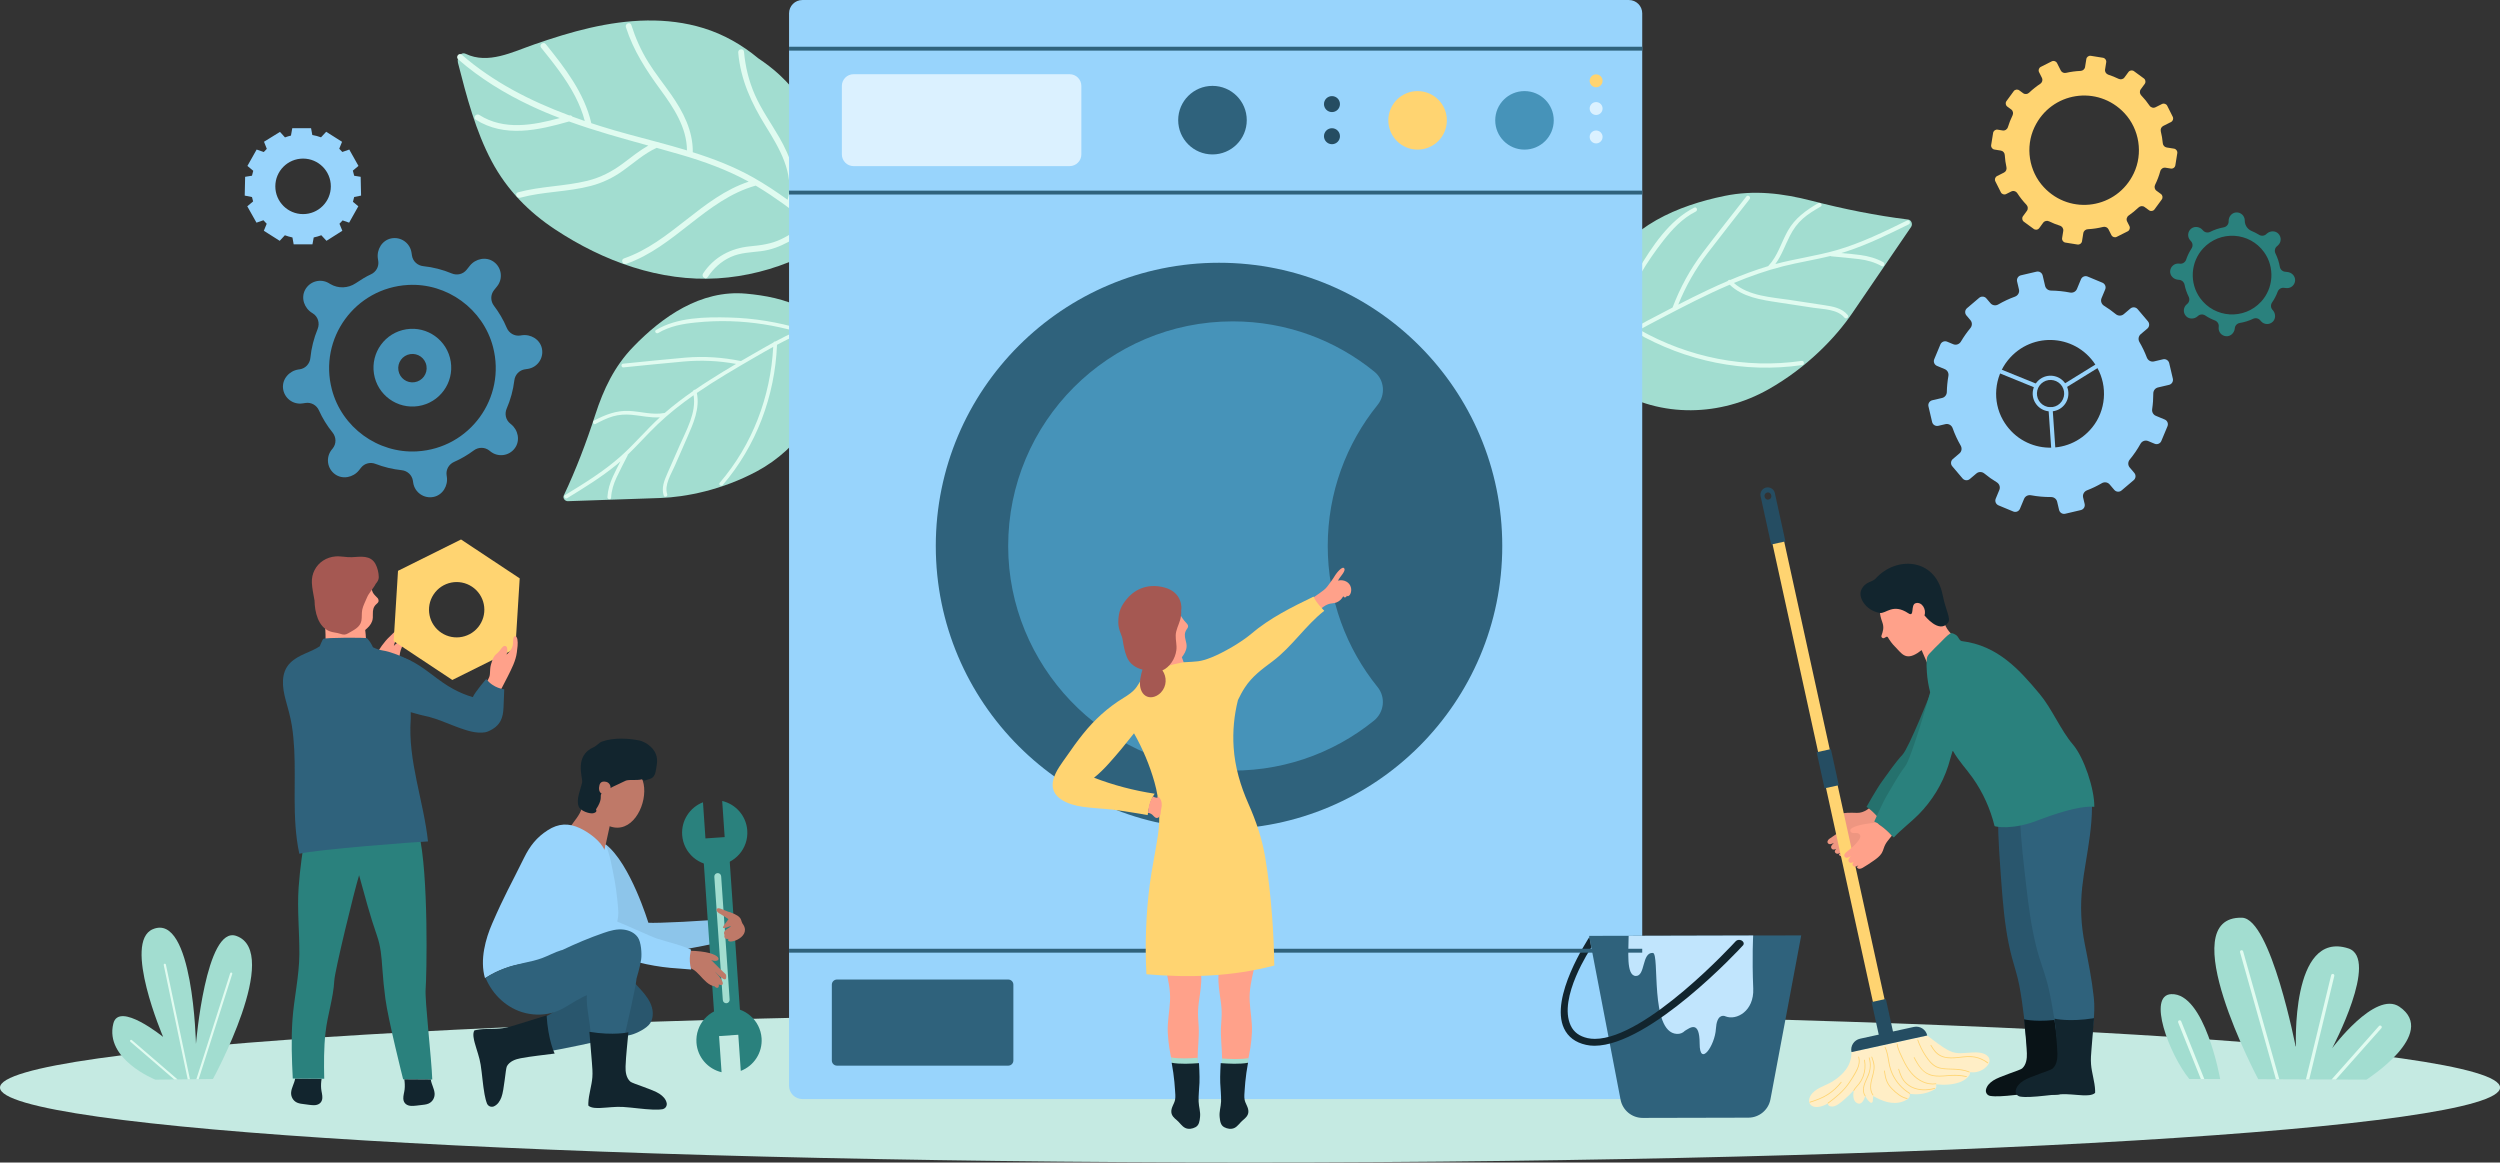 <?xml version="1.0" encoding="UTF-8"?>
<!DOCTYPE svg PUBLIC '-//W3C//DTD SVG 1.0//EN'
          'http://www.w3.org/TR/2001/REC-SVG-20010904/DTD/svg10.dtd'>
<svg height="254.5" preserveAspectRatio="xMidYMid meet" version="1.0" viewBox="0.0 0.0 547.3 254.5" width="547.3" xmlns="http://www.w3.org/2000/svg" xmlns:xlink="http://www.w3.org/1999/xlink" zoomAndPan="magnify"
><rect x="0.0" y="0.0" width="547.3" height="254.5" fill="#333333" stroke="none"/><defs
  ><clipPath id="a"
    ><path d="M 0 221 L 547.32 221 L 547.32 254.488 L 0 254.488 Z M 0 221"
    /></clipPath
  ></defs
  ><g
  ><g clip-path="url(#a)"
    ><path d="M 0 238.09 C 0 247.148 122.523 254.488 273.66 254.488 C 424.797 254.488 547.316 247.148 547.316 238.09 C 547.316 229.031 424.797 221.684 273.66 221.684 C 122.523 221.684 0 229.031 0 238.09" fill="#c5eae2"
    /></g
    ><g
    ><path d="M 46.617 236.219 C 46.617 236.219 61.801 208.426 51.723 204.887 C 45.066 202.551 42.898 228.547 42.898 228.547 C 42.898 228.547 42.305 199.727 33.469 203.414 C 26.801 206.191 35.711 227 35.711 227 C 35.711 227 26.031 219.148 24.809 224.082 C 22.867 231.914 34.008 236.363 34.008 236.363 L 46.617 236.219" fill="#a2ddd0"
    /></g
    ><g
    ><path d="M 43.496 236.254 L 50.844 213.223 C 50.883 213.098 50.816 212.961 50.688 212.922 C 50.559 212.879 50.426 212.945 50.387 213.074 L 42.984 236.262 L 43.496 236.254" fill="#e0fbf0"
    /></g
    ><g
    ><path d="M 41.582 236.273 L 36.316 211.168 C 36.289 211.035 36.16 210.953 36.031 210.98 C 35.902 211.008 35.816 211.137 35.844 211.266 L 41.09 236.281 L 41.582 236.273" fill="#e0fbf0"
    /></g
    ><g
    ><path d="M 38.871 236.309 L 28.867 227.695 C 28.762 227.605 28.609 227.621 28.527 227.719 C 28.441 227.82 28.449 227.973 28.551 228.059 L 38.145 236.316 L 38.871 236.309" fill="#e0fbf0"
    /></g
    ><g
    ><path d="M 377.496 42.898 C 367.465 44.969 356.535 49.406 351.375 59.488 C 347.18 67.668 343.426 79.051 352.891 84.941 C 363.727 91.695 376.789 91.07 387.098 85.258 C 395.652 80.441 401.922 73.797 405.48 68.582 C 409.785 62.285 414.078 55.973 418.383 49.672 C 418.781 49.09 418.449 48.152 417.75 48.066 C 410.648 47.184 403.648 45.766 396.676 43.969 C 390.199 42.297 384.023 41.555 377.496 42.898" fill="#a2ddd0"
    /></g
    ><g
    ><path d="M 417.84 49.129 C 413.41 51.305 408.965 53.492 404.273 55.031 C 403.883 55.168 403.492 55.277 403.105 55.398 C 404.504 55.516 405.898 55.645 407.281 55.832 C 409.039 56.07 410.734 56.543 412.285 57.398 C 412.797 57.695 412.441 58.543 411.926 58.254 C 410.387 57.398 408.73 56.945 406.992 56.723 C 404.977 56.469 402.949 56.316 400.938 56.117 C 400.844 56.113 400.777 56.078 400.723 56.043 C 397.289 56.883 393.797 57.426 390.359 58.289 C 386.668 59.223 383.09 60.488 379.578 61.949 C 382.812 64.84 387.836 65.055 391.918 65.676 C 394.398 66.051 396.879 66.422 399.352 66.805 C 401.254 67.098 403.219 67.414 404.516 68.984 C 404.891 69.438 404.148 69.984 403.773 69.527 C 402.246 67.672 399.129 67.707 396.941 67.371 C 394.391 66.992 391.848 66.598 389.305 66.207 C 385.539 65.637 381.504 65.059 378.668 62.328 C 373.57 64.496 368.625 67.07 363.73 69.633 C 362.121 70.473 360.504 71.316 358.914 72.195 C 369.699 78.27 382.121 80.789 394.422 79.008 C 395.008 78.926 395.105 79.844 394.52 79.922 C 381.867 81.758 369.027 79.094 357.98 72.715 C 354.738 74.551 351.602 76.559 348.785 79.023 C 348.336 79.41 347.793 78.668 348.23 78.285 C 349.277 77.371 350.359 76.523 351.477 75.727 C 351.48 75.695 351.48 75.668 351.492 75.637 C 353.125 69.863 355.477 64.336 358.555 59.188 C 361.617 54.047 365.414 48.211 370.906 45.453 C 371.434 45.188 371.766 46.047 371.242 46.312 C 368.305 47.789 366.086 50.199 364.09 52.742 C 362.301 55.02 360.66 57.41 359.188 59.902 C 356.406 64.609 354.234 69.656 352.668 74.898 C 354.242 73.828 355.871 72.844 357.531 71.918 C 357.605 71.746 357.77 71.633 357.957 71.672 C 358.84 71.18 359.734 70.703 360.629 70.219 C 362.465 69.254 364.309 68.281 366.156 67.328 C 367.812 62.969 369.965 58.996 372.777 55.277 C 375.895 51.152 379.133 47.102 382.309 43.016 C 382.668 42.551 383.395 43.121 383.035 43.586 C 379.957 47.535 376.852 51.461 373.812 55.438 C 371.137 58.938 369.047 62.629 367.402 66.684 C 369.594 65.562 371.789 64.465 374.008 63.422 C 375.398 62.766 376.809 62.129 378.223 61.523 C 378.324 61.34 378.578 61.207 378.812 61.277 C 381.523 60.129 384.285 59.109 387.102 58.258 C 387.109 58.242 387.113 58.234 387.129 58.219 C 389.191 56.035 389.945 53.082 391.395 50.52 C 392.961 47.754 395.348 46.059 398.031 44.484 C 398.535 44.184 399.086 44.922 398.578 45.223 C 397.227 46.012 395.863 46.812 394.688 47.855 C 393.5 48.902 392.578 50.184 391.859 51.594 C 390.801 53.668 390.039 55.926 388.656 57.812 C 393.066 56.625 397.605 56.043 401.992 54.785 C 407.406 53.23 412.473 50.738 417.512 48.266 C 418.039 48.008 418.371 48.867 417.84 49.129" fill="#e0fbf0"
    /></g
    ><g
    ><path d="M 130.316 90.801 C 128.363 96.859 126.117 102.766 123.414 108.488 C 123.148 109.059 123.691 109.742 124.316 109.719 C 131.062 109.488 137.812 109.262 144.547 109.023 C 150.129 108.824 158.055 107.281 165.711 103.172 C 174.926 98.219 181.57 88.742 181.648 77.457 C 181.715 67.598 171.438 65.023 163.344 64.289 C 153.367 63.375 144.879 69.445 138.59 75.969 C 134.504 80.203 132.133 85.176 130.316 90.801" fill="#a2ddd0"
    /></g
    ><g
    ><path d="M 124.168 109.059 C 127.891 106.781 131.621 104.492 135 101.723 C 135.277 101.492 135.551 101.25 135.82 101.012 C 135.246 102.113 134.684 103.219 134.172 104.34 C 133.52 105.766 133.066 107.254 132.973 108.82 C 132.949 109.344 133.754 109.48 133.781 108.957 C 133.867 107.398 134.316 105.949 134.973 104.539 C 135.73 102.922 136.578 101.336 137.379 99.734 C 137.426 99.668 137.43 99.598 137.43 99.539 C 139.676 97.363 141.742 95.02 144.012 92.855 C 146.453 90.535 149.086 88.457 151.84 86.527 C 152.477 90.316 150.258 94.172 148.793 97.516 C 147.898 99.543 147.012 101.57 146.117 103.602 C 145.441 105.16 144.746 106.785 145.305 108.488 C 145.473 108.984 146.23 108.695 146.066 108.195 C 145.398 106.18 146.895 103.863 147.684 102.07 C 148.598 99.984 149.512 97.898 150.426 95.812 C 151.781 92.73 153.254 89.441 152.555 86.027 C 156.59 83.25 160.852 80.77 165.074 78.32 C 166.469 77.512 167.863 76.703 169.273 75.934 C 168.703 86.859 164.719 97.34 157.57 105.691 C 157.234 106.086 157.867 106.598 158.207 106.203 C 165.566 97.605 169.641 86.75 170.105 75.484 C 173.004 73.922 175.988 72.535 179.164 71.586 C 179.664 71.441 179.371 70.684 178.867 70.828 C 177.695 71.176 176.551 71.59 175.422 72.047 C 175.402 72.035 175.383 72.023 175.355 72.02 C 170.266 70.508 165.027 69.652 159.723 69.512 C 154.43 69.375 148.273 69.449 143.617 72.25 C 143.164 72.52 143.652 73.172 144.102 72.898 C 146.586 71.41 149.438 70.887 152.285 70.605 C 154.836 70.34 157.398 70.246 159.957 70.324 C 164.789 70.473 169.59 71.23 174.242 72.543 C 172.703 73.215 171.195 73.969 169.719 74.766 C 169.555 74.742 169.395 74.809 169.336 74.969 C 168.551 75.398 167.766 75.84 166.988 76.285 C 165.391 77.191 163.793 78.113 162.207 79.043 C 158.172 78.223 154.188 77.949 150.074 78.289 C 145.512 78.672 140.961 79.168 136.402 79.621 C 135.883 79.664 135.965 80.48 136.484 80.43 C 140.895 79.996 145.289 79.531 149.703 79.141 C 153.578 78.801 157.336 78.977 161.141 79.668 C 159.262 80.777 157.402 81.902 155.574 83.07 C 154.426 83.793 153.285 84.543 152.164 85.316 C 151.977 85.305 151.766 85.43 151.699 85.637 C 149.562 87.125 147.488 88.699 145.52 90.402 C 145.512 90.406 145.5 90.406 145.484 90.406 C 142.879 90.914 140.312 90.078 137.711 89.957 C 134.902 89.828 132.512 90.801 130.066 92.059 C 129.605 92.297 129.891 93.055 130.352 92.82 C 131.586 92.184 132.828 91.539 134.164 91.152 C 135.512 90.762 136.902 90.684 138.293 90.809 C 140.344 90.996 142.391 91.5 144.453 91.363 C 141.484 94.094 138.902 97.207 135.887 99.891 C 132.168 103.203 127.91 105.812 123.68 108.406 C 123.234 108.68 123.723 109.332 124.168 109.059" fill="#e0fbf0"
    /></g
    ><g
    ><path d="M 157.145 60.934 C 163.191 60.559 169.234 59.031 174.926 56.457 C 179.297 54.477 183.371 52.82 183.598 46.895 C 184.051 35 178.336 23.527 170.617 16.359 C 169.152 15.004 167.602 13.84 166.004 12.766 C 162.434 9.801 158.41 7.516 154.055 6.172 C 145.969 3.672 137.41 4.203 129.133 6.105 C 125.043 7.043 121.008 8.316 117.004 9.707 C 112.133 11.402 106.879 14.129 101.965 11.789 C 100.867 11.266 99.965 12.602 100.262 13.766 C 102.164 21.188 104.129 28.703 107.641 35.301 C 111.023 41.656 115.871 46.488 121.461 50.184 C 132.129 57.25 144.559 61.719 157.145 60.934" fill="#a2ddd0"
    /></g
    ><g
    ><path d="M 153.918 59.879 C 156.273 56.285 159.984 54.324 164.203 53.926 C 166.586 53.695 168.773 53.422 170.965 52.383 C 173.066 51.398 174.957 50.027 176.82 48.656 C 173.258 45.859 169.617 43.145 165.73 40.812 C 165.625 40.75 165.527 40.699 165.426 40.637 C 154.516 43.703 147.727 54.078 137.078 57.762 C 136.305 58.035 135.816 56.852 136.598 56.574 C 146.902 53.016 153.574 43.184 163.906 39.77 C 159.191 37.184 154.16 35.348 148.98 33.848 C 147.242 33.344 145.492 32.855 143.754 32.367 C 140.988 33.633 138.77 35.672 136.32 37.41 C 134.188 38.926 131.895 40.031 129.352 40.699 C 124.277 42.043 118.945 41.91 113.879 43.285 C 113.094 43.492 112.598 42.312 113.402 42.102 C 118.371 40.754 123.57 40.805 128.562 39.586 C 131.5 38.863 134.023 37.543 136.438 35.738 C 138.242 34.387 139.98 32.973 141.93 31.867 C 136.094 30.262 130.266 28.652 124.574 26.594 C 117.84 28.516 110.484 30.199 104.148 26.191 C 103.453 25.746 104.234 24.727 104.926 25.164 C 110.332 28.594 116.699 27.434 122.543 25.84 C 120.398 25.031 118.277 24.141 116.184 23.152 C 110.469 20.461 105.082 17.145 100.305 13 C 99.688 12.469 100.457 11.445 101.082 11.98 C 107.984 17.969 116.105 22.105 124.605 25.266 C 124.914 25.188 125.172 25.332 125.324 25.539 C 126.215 25.875 127.125 26.184 128.023 26.492 C 127.531 24.605 126.801 22.816 125.918 21.098 C 123.934 17.262 121.16 13.789 118.461 10.438 C 117.945 9.801 118.965 9.016 119.48 9.66 C 123.676 14.875 127.918 20.328 129.449 26.965 C 130.164 27.207 130.875 27.426 131.59 27.656 C 135.605 28.918 139.703 29.965 143.785 31.059 C 143.816 31.062 143.84 31.066 143.867 31.078 C 146.055 31.664 148.234 32.273 150.391 32.926 C 150.359 27.883 147.449 23.547 144.57 19.613 C 141.43 15.32 138.656 11.059 137.023 5.949 C 136.773 5.168 137.957 4.688 138.207 5.469 C 139.121 8.312 140.328 11.051 141.906 13.59 C 143.441 16.07 145.281 18.344 146.945 20.727 C 149.57 24.488 151.727 28.641 151.664 33.328 C 156.223 34.77 160.66 36.465 164.859 38.832 C 167.484 40.312 169.984 41.977 172.43 43.738 C 173.938 37.941 170.555 32.355 167.602 27.578 C 164.484 22.543 162.137 17.469 161.609 11.496 C 161.539 10.676 162.805 10.508 162.879 11.332 C 163.164 14.574 163.934 17.742 165.246 20.727 C 166.695 24.012 168.785 26.938 170.574 30.031 C 173.113 34.41 175 39.492 173.523 44.523 C 176.215 46.516 178.832 48.605 181.445 50.695 C 182.086 51.203 181.32 52.23 180.676 51.719 C 179.734 50.965 178.801 50.223 177.863 49.48 C 174.465 51.98 170.918 54.445 166.629 54.984 C 164.328 55.273 162.098 55.289 159.945 56.273 C 157.875 57.219 156.184 58.758 154.938 60.652 C 154.484 61.344 153.469 60.566 153.918 59.879" fill="#e0fbf0"
    /></g
    ><g
    ><path d="M 494.371 236.258 C 494.371 236.258 475.371 200.527 490.809 200.906 C 497.152 201.062 502.637 229.473 502.637 229.473 C 502.637 229.473 501.387 203.551 514.086 207.617 C 520.957 209.824 510.562 229.473 510.562 229.473 C 510.562 229.473 519.973 216.785 525.27 220.387 C 533.895 226.258 518.066 236.355 518.066 236.355 L 494.371 236.258" fill="#a2ddd0"
    /></g
    ><g
    ><path d="M 486.039 236.227 C 486.039 236.227 482.688 217.312 475.328 217.637 C 470.066 217.867 474.816 230.68 479.277 236.215 C 479.277 236.215 485.832 236.227 486.039 236.227" fill="#a2ddd0"
    /></g
    ><g
    ><path d="M 498.984 236.277 L 491.07 208.277 C 491.016 208.086 490.82 207.98 490.633 208.027 C 490.445 208.086 490.336 208.277 490.391 208.469 L 498.246 236.273 L 498.984 236.277" fill="#e0fbf0"
    /></g
    ><g
    ><path d="M 505.539 236.305 L 511.027 213.641 C 511.07 213.453 510.953 213.266 510.766 213.219 C 510.574 213.18 510.383 213.289 510.34 213.48 L 504.812 236.305 L 505.539 236.305" fill="#e0fbf0"
    /></g
    ><g
    ><path d="M 482.566 236.215 L 477.504 223.578 C 477.43 223.398 477.223 223.309 477.047 223.379 C 476.859 223.449 476.773 223.66 476.844 223.836 L 481.805 236.215 L 482.566 236.215" fill="#e0fbf0"
    /></g
    ><g
    ><path d="M 511.363 236.336 L 521.328 225.098 C 521.461 224.949 521.445 224.723 521.301 224.598 C 521.152 224.465 520.93 224.477 520.797 224.629 L 510.422 236.336 L 511.363 236.336" fill="#e0fbf0"
    /></g
    ><g
    ><path d="M 356.602 240.605 L 175.652 240.605 C 174.043 240.605 172.738 239.297 172.738 237.688 L 172.738 2.918 C 172.738 1.309 174.043 0.004 175.652 0.004 L 356.602 0.004 C 358.211 0.004 359.516 1.309 359.516 2.918 L 359.516 237.688 C 359.516 239.297 358.211 240.605 356.602 240.605" fill="#98d4fc"
    /></g
    ><g
    ><path d="M 272.941 26.305 C 272.941 30.449 269.582 33.809 265.438 33.809 C 261.293 33.809 257.93 30.449 257.93 26.305 C 257.93 22.16 261.293 18.801 265.438 18.801 C 269.582 18.801 272.941 22.16 272.941 26.305" fill="#2f627c"
    /></g
    ><g
    ><path d="M 316.746 26.348 C 316.746 29.887 313.879 32.754 310.34 32.754 C 306.805 32.754 303.934 29.887 303.934 26.348 C 303.934 22.809 306.805 19.941 310.34 19.941 C 313.879 19.941 316.746 22.809 316.746 26.348" fill="#ffd471"
    /></g
    ><g
    ><path d="M 340.148 26.348 C 340.148 29.887 337.281 32.754 333.742 32.754 C 330.203 32.754 327.336 29.887 327.336 26.348 C 327.336 22.809 330.203 19.941 333.742 19.941 C 337.281 19.941 340.148 22.809 340.148 26.348" fill="#4693b9"
    /></g
    ><g
    ><path d="M 234.16 36.367 L 186.867 36.367 C 185.449 36.367 184.301 35.215 184.301 33.797 L 184.301 18.812 C 184.301 17.395 185.449 16.246 186.867 16.246 L 234.16 16.246 C 235.582 16.246 236.73 17.395 236.73 18.812 L 236.73 33.797 C 236.73 35.215 235.582 36.367 234.16 36.367" fill="#dbf1ff"
    /></g
    ><g
    ><path d="M 220.723 233.293 L 183.234 233.293 C 182.609 233.293 182.105 232.789 182.105 232.168 L 182.105 215.562 C 182.105 214.941 182.609 214.438 183.234 214.438 L 220.723 214.438 C 221.344 214.438 221.848 214.941 221.848 215.562 L 221.848 232.168 C 221.848 232.789 221.344 233.293 220.723 233.293" fill="#2f627c"
    /></g
    ><g
    ><path d="M 350.836 17.695 C 350.836 18.477 350.203 19.109 349.422 19.109 C 348.641 19.109 348.008 18.477 348.008 17.695 C 348.008 16.914 348.641 16.281 349.422 16.281 C 350.203 16.281 350.836 16.914 350.836 17.695" fill="#ffd471"
    /></g
    ><g
    ><path d="M 350.836 23.762 C 350.836 24.539 350.203 25.172 349.422 25.172 C 348.641 25.172 348.008 24.539 348.008 23.762 C 348.008 22.98 348.641 22.348 349.422 22.348 C 350.203 22.348 350.836 22.98 350.836 23.762" fill="#dbf1ff"
    /></g
    ><g
    ><path d="M 293.344 22.789 C 293.344 23.754 292.559 24.539 291.594 24.539 C 290.629 24.539 289.844 23.754 289.844 22.789 C 289.844 21.82 290.629 21.039 291.594 21.039 C 292.559 21.039 293.344 21.82 293.344 22.789" fill="#254d62"
    /></g
    ><g
    ><path d="M 293.344 29.82 C 293.344 30.785 292.559 31.57 291.594 31.57 C 290.629 31.57 289.844 30.785 289.844 29.82 C 289.844 28.855 290.629 28.07 291.594 28.07 C 292.559 28.07 293.344 28.855 293.344 29.82" fill="#254d62"
    /></g
    ><g
    ><path d="M 350.836 29.98 C 350.836 30.762 350.203 31.395 349.422 31.395 C 348.641 31.395 348.008 30.762 348.008 29.98 C 348.008 29.199 348.641 28.566 349.422 28.566 C 350.203 28.566 350.836 29.199 350.836 29.98" fill="#dbf1ff"
    /></g
    ><g
    ><path d="M 266.871 57.523 C 301.117 57.523 328.875 85.285 328.875 119.527 C 328.875 153.77 301.117 181.531 266.871 181.531 C 232.629 181.531 204.863 153.77 204.863 119.527 C 204.863 85.285 232.629 57.523 266.871 57.523" fill="#2f627c"
    /></g
    ><g
    ><path d="M 300.895 81.383 C 303.102 83.18 303.367 86.438 301.578 88.648 C 294.758 97.09 290.668 107.828 290.668 119.531 C 290.668 131.227 294.758 141.969 301.578 150.406 C 303.402 152.664 303.035 155.938 300.781 157.766 C 291.754 165.074 280.078 169.258 267.422 168.641 C 241.457 167.375 220.742 145.59 220.711 119.594 C 220.676 92.406 242.699 70.355 269.879 70.355 C 281.637 70.355 292.434 74.492 300.895 81.383" fill="#4693b9"
    /></g
    ><g
    ><path d="M 382.758 244.68 L 359.617 244.734 C 357.25 244.734 355.219 243.059 354.773 240.734 L 347.887 204.879 L 394.324 204.777 L 387.586 240.672 C 387.148 242.992 385.117 244.672 382.758 244.68" fill="#2f627c"
    /></g
    ><g
    ><path d="M 358.094 213.66 C 360.266 213.723 359.371 208.465 361.848 208.613 C 363.406 208.695 361.105 225.93 367.055 226.34 C 367.797 226.387 368.387 226.141 368.855 225.668 C 369.934 225.039 372.086 223.215 372.086 228.453 C 372.086 233.719 375.449 228.895 375.648 225.211 C 375.836 222.199 377.129 222.309 377.582 222.434 C 377.684 222.469 377.754 222.504 377.754 222.504 C 380.156 223.461 384.023 221.328 383.82 216.445 C 383.535 209.504 383.805 204.797 383.805 204.797 L 356.543 204.867 C 356.543 208.105 355.941 213.574 358.094 213.66" fill="#c1e5fd"
    /></g
    ><g
    ><path d="M 349.059 228.938 C 348.418 228.938 347.805 228.875 347.211 228.738 C 344.902 228.23 343.285 227.023 342.398 225.145 C 339.211 218.379 347.609 205.707 347.938 205.141 L 348.371 207.426 C 348.297 207.555 340.996 218.449 343.863 224.523 C 344.547 225.969 345.758 226.863 347.57 227.27 C 348.074 227.379 348.598 227.43 349.148 227.43 C 360.414 227.406 379.676 206.398 379.887 206.16 C 380.676 205.219 382.148 206.105 381.625 206.906 C 380.742 207.918 361.168 228.906 349.059 228.938" fill="#12252e"
    /></g
    ><g
    ><path d="M 450.441 206.73 C 451.062 210.66 451.684 214.594 451.941 218.574 C 452.172 222.113 451.348 225.684 450.809 229.18 L 443.742 229.371 C 443.363 224.84 442.922 220.281 442.074 215.781 C 441.672 213.625 440.965 211.543 440.402 209.426 C 439.879 207.441 439.484 205.426 439.18 203.398 C 438.512 198.961 438.23 194.473 437.902 190.004 C 437.535 184.934 437.266 179.852 437.461 174.766 L 452.879 171.527 C 454.312 178.516 451.379 187.645 450.398 194.254 C 449.766 198.492 449.777 202.504 450.441 206.73" fill="#29566d"
    /></g
    ><g
    ><path d="M 434.754 238.633 C 434.93 237.691 435.59 237.059 436.332 236.559 C 437.758 235.602 442.207 234.332 442.684 233.906 C 443.598 233.09 443.766 231.758 443.723 230.586 C 443.637 228.109 443.32 225.625 443.109 223.156 C 443.109 223.156 446.242 223.914 451.605 223.047 C 451.605 223.047 451.242 227.484 451.059 229.703 C 450.973 230.781 450.879 231.871 450.961 232.957 C 451.031 233.91 451.238 234.844 451.43 235.781 C 451.621 236.711 451.809 237.648 451.836 238.602 C 451.844 238.77 451.84 239.117 451.84 239.117 C 451.25 239.723 449.848 239.668 449.188 239.641 C 447.52 239.566 445.914 239.312 444.234 239.422 C 442.074 239.562 439.93 239.914 437.762 240 C 437.02 240.023 436.312 240.016 435.641 239.91 C 434.777 239.688 434.703 238.891 434.754 238.633" fill="#091317"
    /></g
    ><g
    ><path d="M 456.395 206.637 C 457.176 210.543 457.957 214.445 458.379 218.41 C 458.754 221.938 458.07 225.539 457.68 229.055 L 450.625 229.535 C 450.062 225.023 449.434 220.484 448.406 216.023 C 447.914 213.883 447.125 211.832 446.477 209.742 C 445.867 207.781 445.395 205.781 445.008 203.766 C 444.156 199.363 443.691 194.891 443.184 190.438 C 442.609 185.387 442.133 180.32 442.117 175.23 L 457.391 171.367 C 459.109 178.289 456.551 187.527 455.84 194.176 C 455.387 198.434 455.559 202.441 456.395 206.637" fill="#2f627c"
    /></g
    ><g
    ><path d="M 441.281 238.754 C 441.461 237.793 442.133 237.152 442.887 236.645 C 444.336 235.668 448.863 234.375 449.348 233.945 C 450.273 233.117 450.445 231.766 450.406 230.574 C 450.316 228.051 449.992 225.52 449.781 223.008 C 449.781 223.008 452.969 223.781 458.426 222.902 C 458.426 222.902 458.055 227.41 457.871 229.668 C 457.781 230.77 457.684 231.875 457.77 232.98 C 457.844 233.949 458.051 234.898 458.246 235.852 C 458.441 236.797 458.629 237.75 458.664 238.719 C 458.664 238.891 458.664 239.25 458.664 239.25 C 458.062 239.859 456.637 239.812 455.965 239.785 C 454.27 239.707 452.637 239.449 450.926 239.559 C 448.727 239.703 446.547 240.059 444.344 240.145 C 443.586 240.172 442.863 240.164 442.184 240.055 C 441.305 239.828 441.23 239.012 441.281 238.754" fill="#12252e"
    /></g
    ><g
    ><path d="M 410.332 175.844 C 409.293 176.945 408.121 177.996 406.512 177.953 C 405.152 177.918 403.551 177.805 402.285 178.434 C 401.973 178.59 401.742 178.902 401.969 179.234 C 402.234 179.625 402.734 179.562 403.137 179.598 C 403.547 179.637 403.883 179.82 403.965 180.285 C 404.016 180.602 403.727 180.973 403.543 181.195 C 403.266 181.523 402.945 181.824 402.625 182.109 C 401.957 182.699 401.191 183.109 400.484 183.633 C 400.188 183.852 399.883 184.293 400.203 184.633 C 400.547 184.996 401.066 184.707 401.484 184.527 C 401.137 184.855 400.656 185.293 400.961 185.746 C 401.211 186.109 401.621 186.004 402.004 185.836 C 401.691 186.125 401.496 186.5 401.926 186.812 C 402.203 187.012 402.586 186.883 402.953 186.672 C 402.832 186.789 402.711 186.906 402.594 187.031 C 402.574 187.051 402.566 187.086 402.582 187.109 C 402.852 187.59 403.355 187.516 403.797 187.32 C 404.668 186.941 405.516 186.461 406.344 185.996 C 407.051 185.598 407.777 185.16 408.277 184.5 C 408.52 184.18 408.676 183.82 408.836 183.453 C 409.062 182.93 409.344 182.488 409.734 182.059 C 410.363 181.371 411.031 180.715 411.684 180.047 C 412.023 179.699 412.363 179.348 412.703 179 C 412.797 178.902 412.949 178.777 413.055 178.637 L 410.332 175.844" fill="#ee9681"
    /></g
    ><g
    ><path d="M 412.094 170.953 C 413.512 169.023 414.855 166.988 416.488 165.234 C 417.906 163.707 422.75 151.543 423.379 149.82 L 427.48 149.926 L 427.141 162.895 C 427.133 162.895 427.137 162.895 427.117 162.895 C 426.68 163.902 426.328 164.961 425.898 165.973 C 425.055 167.938 423.977 169.797 422.691 171.508 C 421.445 173.168 420.016 174.684 418.426 176.012 C 416.527 177.594 414.406 178.871 412.555 180.512 C 412.488 180.57 410.207 177.578 408.617 176.641 C 408.617 176.641 410.797 172.723 412.094 170.953" fill="#25716d"
    /></g
    ><g
    ><path d="M 425.992 137.172 C 425.555 136.273 425.305 135.645 425.305 135.645 C 425.305 135.645 422.988 131.73 421.922 130.602 C 421.906 130.586 417.332 128.73 414.766 129.969 C 411.723 131.43 410.891 132.996 412.051 136.141 C 412.543 137.469 412.18 138.258 411.887 139.164 C 411.773 139.523 412.227 139.883 412.559 139.637 L 412.992 139.402 C 413.09 139.352 413.211 139.387 413.27 139.484 C 413.754 140.297 414.285 141.012 414.871 141.586 C 416.242 142.926 417.062 144.699 419.781 142.965 C 420.098 142.758 420.398 142.539 420.68 142.32 L 423.215 148.215 C 425.031 148.898 427.125 144.398 427.906 143.492 C 428.035 143.348 429.617 141.137 429.477 140.992 C 428.156 139.645 426.672 138.57 425.992 137.172" fill="#ffa18a"
    /></g
    ><g
    ><path d="M 410.594 126.68 C 409.902 127.449 408.242 127.316 407.438 129.219 C 406.766 130.809 408.48 133.688 411.527 134.184 C 412.883 134.402 414.371 132.004 417.762 134.25 C 419.234 135.23 418.172 132.363 419.402 132.043 C 420.77 131.684 421.773 133.453 421.301 134.715 C 421.301 134.715 424.543 138.879 426.469 136.305 C 427.145 135.402 426.016 133.848 425.25 130.102 C 423.621 122.148 415.086 121.664 410.594 126.68" fill="#12252e"
    /></g
    ><g
    ><path d="M 410.312 179.848 C 411.984 180.633 414.535 183.398 414.598 183.332 C 416.285 181.531 418.277 180.055 420.02 178.305 C 421.48 176.832 422.762 175.188 423.848 173.422 C 424.965 171.602 425.863 169.648 426.52 167.613 C 426.855 166.566 427.105 165.477 427.449 164.434 C 427.523 164.426 427.484 164.43 427.562 164.422 C 428.746 166.531 430.477 168.34 431.875 170.32 C 434.121 173.5 435.719 177.078 436.656 180.852 C 436.676 180.926 440.574 181.895 446.695 179.371 C 452.438 177.227 456.352 176.402 458.488 176.625 C 458.535 172.727 456.234 165.828 453.801 162.98 C 451.156 159.895 449.172 155.094 446.562 151.977 C 442.117 146.652 437.406 141.348 429.516 140.355 C 428.895 140.277 428.77 139.363 428.234 139.035 C 427.859 138.805 427.297 138.441 426.879 138.723 C 426.113 139.23 425.441 140.027 424.789 140.66 C 424.105 141.32 423.004 142.414 422.367 143.121 C 422.051 143.473 421.844 143.805 421.801 144.375 C 421.73 145.32 421.766 146.289 421.836 147.23 C 421.938 148.695 422.184 150.141 422.551 151.559 C 422.543 151.816 418.434 165.996 417.082 167.754 C 415.621 169.652 414.477 171.809 413.242 173.859 C 412.113 175.742 410.312 179.848 410.312 179.848" fill="#2a817d"
    /></g
    ><g
    ><path d="M 435.297 231.395 C 434.57 230.398 432.945 230.355 431.852 230.402 C 430.105 230.48 428.426 230.871 426.781 230.059 C 425.102 229.223 423.391 227.82 421.91 226.691 L 405.328 230.324 C 405.363 233.258 403.523 235.297 401.125 236.785 C 399.566 237.746 397.273 238.223 396.324 239.941 C 395.578 241.277 396.348 242.461 397.871 242.348 C 398.715 242.285 399.488 241.973 400.203 241.527 C 400.145 241.895 400.309 242.16 400.848 242.234 C 401.906 242.383 402.988 241.348 403.723 240.734 C 404.48 240.105 405.176 239.414 405.828 238.68 C 405.629 239.816 405.645 241.109 406.652 241.543 C 407.508 241.906 408.027 240.918 408.367 239.941 C 408.586 240.484 408.953 240.969 409.465 241.371 C 409.676 241.535 409.973 241.336 409.988 241.102 C 410.02 240.719 410.047 240.332 410.078 239.945 C 412.02 241.051 414.27 241.941 416.492 241.172 C 417.074 240.965 418.152 240.531 418.105 239.742 C 418.098 239.637 418.074 239.539 418.035 239.445 C 419.555 239.695 421.125 239.547 422.578 238.945 C 423.086 238.734 423.992 238.438 423.902 237.723 C 423.887 237.59 423.84 237.48 423.785 237.391 C 425.637 237.547 427.52 237.523 429.266 236.828 C 430.023 236.527 431.395 235.613 431.289 234.73 C 432.316 234.852 433.355 234.637 434.242 234.039 C 435.074 233.477 436.027 232.398 435.297 231.395" fill="#ffeec6"
    /></g
    ><g
    ><path d="M 414.258 226.469 L 411.707 227.031 L 387.27 115.602 L 389.824 115.043 L 414.258 226.469" fill="#ffd471"
    /></g
    ><g
    ><path d="M 387.199 109.352 C 386.223 109.566 385.891 108.047 386.867 107.832 C 387.848 107.617 388.18 109.137 387.199 109.352 Z M 386.648 106.734 C 385.785 106.922 385.238 107.773 385.43 108.633 L 387.746 119.203 L 390.863 118.523 L 388.547 107.945 C 388.359 107.09 387.508 106.547 386.648 106.734" fill="#254d62"
    /></g
    ><g
    ><path d="M 402.551 171.898 L 399.434 172.578 L 397.699 164.68 L 400.816 163.996 L 402.551 171.898" fill="#254d62"
    /></g
    ><g
    ><path d="M 414.578 226.586 L 411.465 227.27 L 409.73 219.371 L 412.848 218.684 L 414.578 226.586" fill="#254d62"
    /></g
    ><g
    ><path d="M 421.91 226.691 L 405.328 230.324 C 405.035 228.996 405.875 227.688 407.203 227.395 L 418.98 224.816 C 420.309 224.523 421.617 225.363 421.91 226.691" fill="#254d62"
    /></g
    ><g
    ><path d="M 400.262 241.562 C 402.055 240.23 403.715 238.855 404.973 236.98 C 405.574 236.086 406.18 235.148 406.641 234.176 C 407.055 233.297 407.277 232.324 406.977 231.371 C 406.941 231.262 406.766 231.301 406.801 231.41 C 407.152 232.527 406.754 233.629 406.211 234.605 C 405.734 235.477 405.211 236.324 404.645 237.137 C 403.434 238.887 401.828 240.172 400.141 241.434 C 400.047 241.5 400.168 241.637 400.262 241.562" fill="#ffd471"
    /></g
    ><g
    ><path d="M 405.914 238.773 C 406.211 238.195 406.719 237.77 407.102 237.254 C 407.469 236.766 407.758 236.223 407.973 235.652 C 408.398 234.504 408.5 233.254 408.262 232.051 C 408.234 231.938 408.059 231.977 408.082 232.09 C 408.32 233.293 408.211 234.539 407.766 235.684 C 407.551 236.234 407.258 236.758 406.895 237.23 C 406.523 237.719 406.047 238.125 405.762 238.676 C 405.711 238.781 405.863 238.883 405.914 238.773" fill="#ffd471"
    /></g
    ><g
    ><path d="M 418.137 239.297 C 416.492 238.301 415.176 236.836 414.367 235.086 C 413.949 234.18 413.719 233.23 413.555 232.246 C 413.379 231.203 413.223 230.16 412.75 229.203 C 412.695 229.098 412.535 229.184 412.59 229.285 C 413.121 230.363 413.234 231.543 413.449 232.711 C 413.621 233.656 413.902 234.57 414.332 235.434 C 415.16 237.09 416.453 238.488 418.039 239.449 C 418.141 239.508 418.238 239.355 418.137 239.297" fill="#ffd471"
    /></g
    ><g
    ><path d="M 423.785 237.172 C 421.707 237.48 419.738 236.332 418.445 234.777 C 417.711 233.895 417.148 232.883 416.66 231.844 C 416.172 230.801 415.57 229.668 415.398 228.523 C 415.379 228.406 415.203 228.441 415.223 228.562 C 415.402 229.773 416.047 230.98 416.57 232.074 C 417.094 233.172 417.711 234.234 418.523 235.148 C 419.848 236.625 421.801 237.652 423.824 237.348 C 423.938 237.332 423.898 237.152 423.785 237.172" fill="#ffd471"
    /></g
    ><g
    ><path d="M 431.141 234.602 C 430.117 234.168 429.023 234.039 427.922 233.98 C 426.781 233.926 425.562 233.988 424.453 233.656 C 423.203 233.281 422.375 232.199 421.676 231.164 C 420.941 230.074 420.359 228.895 419.926 227.652 C 419.891 227.539 419.711 227.578 419.746 227.688 C 420.188 228.945 420.773 230.145 421.516 231.246 C 422.137 232.172 422.863 233.156 423.902 233.645 C 424.945 234.129 426.188 234.098 427.312 234.141 C 428.594 234.191 429.887 234.266 431.086 234.773 C 431.191 234.82 431.246 234.645 431.141 234.602" fill="#ffd471"
    /></g
    ><g
    ><path d="M 410.117 239.68 C 409.16 238.316 409.77 236.664 410.133 235.211 C 410.289 234.59 410.41 233.949 410.367 233.309 C 410.324 232.629 410.086 231.992 409.844 231.359 C 409.805 231.254 409.645 231.336 409.684 231.445 C 409.98 232.234 410.242 233.004 410.184 233.859 C 410.137 234.598 409.922 235.305 409.734 236.012 C 409.402 237.254 409.172 238.641 409.957 239.766 C 410.023 239.859 410.184 239.777 410.117 239.68" fill="#ffd471"
    /></g
    ><g
    ><path d="M 408.41 239.891 C 407.48 238.492 408.457 236.902 409.023 235.582 C 409.578 234.293 409.699 232.906 409.297 231.555 C 409.262 231.441 409.086 231.48 409.117 231.594 C 409.344 232.344 409.418 233.129 409.316 233.906 C 409.215 234.715 408.898 235.438 408.559 236.168 C 408.012 237.34 407.449 238.773 408.25 239.977 C 408.316 240.07 408.477 239.984 408.41 239.891" fill="#ffd471"
    /></g
    ><g
    ><path d="M 396.258 241.383 C 397.648 240.941 399.012 240.449 400.242 239.648 C 401.355 238.926 402.336 238.016 403.152 236.969 C 403.223 236.879 403.07 236.781 403 236.871 C 402.176 237.926 401.18 238.84 400.051 239.555 C 398.863 240.312 397.555 240.785 396.219 241.203 C 396.109 241.238 396.148 241.418 396.258 241.383" fill="#ffd471"
    /></g
    ><g
    ><path d="M 417.539 240.41 C 416.262 240.152 415.152 239.199 414.262 238.297 C 413.777 237.805 413.375 237.246 413.121 236.602 C 412.848 235.902 412.727 235.164 412.629 234.426 C 412.613 234.312 412.438 234.352 412.453 234.465 C 412.547 235.195 412.672 235.934 412.938 236.629 C 413.203 237.312 413.617 237.898 414.129 238.422 C 415.039 239.348 416.176 240.316 417.48 240.586 C 417.598 240.609 417.652 240.438 417.539 240.41" fill="#ffd471"
    /></g
    ><g
    ><path d="M 435.211 232.609 C 434.359 231.961 433.379 231.512 432.324 231.32 C 431.219 231.121 430.098 231.254 428.988 231.379 C 427.812 231.512 426.594 231.629 425.441 231.273 C 424.176 230.887 423.43 229.898 422.793 228.797 C 422.734 228.695 422.57 228.777 422.633 228.879 C 423.18 229.836 423.816 230.758 424.844 231.238 C 425.781 231.68 426.848 231.734 427.863 231.668 C 429.148 231.586 430.43 231.312 431.723 231.426 C 432.961 231.531 434.129 232.012 435.109 232.762 C 435.207 232.832 435.305 232.68 435.211 232.609" fill="#ffd471"
    /></g
    ><g
    ><path d="M 430.523 235.594 C 429.418 235.352 428.301 235.266 427.172 235.332 C 426.02 235.398 424.863 235.574 423.711 235.457 C 422.594 235.344 421.598 234.906 420.816 234.086 C 420.102 233.328 419.609 232.398 419.133 231.48 C 419.074 231.379 418.914 231.461 418.969 231.566 C 419.898 233.344 420.98 235.117 423.09 235.547 C 424.156 235.766 425.246 235.664 426.32 235.574 C 427.723 235.457 429.086 235.465 430.465 235.77 C 430.582 235.793 430.637 235.617 430.523 235.594" fill="#ffd471"
    /></g
    ><g
    ><path d="M 423.508 238.191 C 421.871 238.617 420.086 238.668 418.539 237.898 C 417.895 237.574 417.312 237.121 416.871 236.551 C 416.305 235.816 416.02 234.922 415.742 234.051 C 415.711 233.941 415.531 233.977 415.566 234.09 C 415.844 234.961 416.129 235.844 416.676 236.59 C 417.133 237.211 417.754 237.707 418.441 238.051 C 420.031 238.844 421.863 238.809 423.547 238.371 C 423.66 238.344 423.617 238.164 423.508 238.191" fill="#ffd471"
    /></g
    ><g
    ><path d="M 410.781 180.105 C 409.422 180.191 406.613 180.539 405.41 181.285 C 405.117 181.469 404.918 181.801 405.176 182.113 C 405.473 182.473 405.969 182.367 406.367 182.363 C 406.785 182.363 407.137 182.512 407.258 182.969 C 407.34 183.281 407.09 183.68 406.922 183.918 C 406.676 184.266 406.387 184.598 406.094 184.91 C 405.484 185.562 404.766 186.043 404.105 186.629 C 403.832 186.875 403.57 187.344 403.922 187.652 C 404.301 187.98 404.789 187.645 405.184 187.426 C 404.871 187.785 404.434 188.266 404.781 188.691 C 405.059 189.027 405.461 188.879 405.828 188.68 C 405.543 188.996 405.383 189.391 405.836 189.656 C 406.133 189.832 406.504 189.668 406.852 189.426 C 406.738 189.555 406.625 189.68 406.523 189.816 C 406.508 189.84 406.504 189.871 406.52 189.898 C 406.836 190.344 407.328 190.227 407.75 189.992 C 408.578 189.527 409.379 188.969 410.16 188.434 C 410.828 187.969 411.512 187.469 411.949 186.766 C 412.16 186.422 412.277 186.047 412.402 185.668 C 412.582 185.125 412.82 184.66 413.168 184.199 C 413.734 183.453 414.16 182.949 414.16 182.949 C 412.719 181.293 410.781 180.105 410.781 180.105" fill="#ffa18a"
    /></g
    ><g
    ><path d="M 82.086 143.688 C 83.047 142.102 84.043 140.516 85.418 139.266 C 85.844 138.875 87.559 136.984 88.121 137.266 C 88.48 137.441 87.004 139.598 87.004 139.598 C 86.648 140.125 86.34 140.75 86.219 141.406 C 86.395 141.211 86.586 141.023 86.805 140.867 C 87.078 140.672 87.582 140.324 87.93 140.598 C 88.285 140.875 88.055 141.453 87.934 141.781 C 87.793 142.148 87.645 142.492 87.582 142.887 C 87.531 143.184 87.512 143.477 87.406 143.762 C 87.172 144.391 86.656 144.965 86.227 145.453 C 85.738 146.012 85.152 146.336 84.574 146.773 C 83.883 147.305 83.582 148.109 83.254 148.887 C 83.004 149.465 82.758 150.047 82.512 150.625 L 80.16 146.98 C 80.789 145.875 81.426 144.777 82.086 143.688" fill="#ffa18a"
    /></g
    ><g
    ><path d="M 96.629 138.531 C 93.84 136.684 93.074 132.922 94.926 130.133 C 96.773 127.344 100.535 126.582 103.324 128.434 C 106.113 130.281 106.875 134.039 105.023 136.828 C 103.176 139.617 99.414 140.379 96.629 138.531 Z M 113.773 126.617 L 100.93 118.102 L 87.133 124.965 L 86.18 140.344 L 99.023 148.859 L 112.816 141.996 L 113.773 126.617" fill="#ffd471"
    /></g
    ><g
    ><path d="M 113.273 139.988 C 113.234 139.742 113.031 139.09 112.637 139.32 C 112.234 139.555 112.344 140.598 112.301 140.98 C 112.184 141.973 111.605 142.664 110.906 143.309 C 110.98 143.055 111.031 142.797 111.047 142.527 C 111.066 142.191 111.09 141.578 110.672 141.434 C 110.246 141.281 109.883 141.785 109.672 142.066 C 109.438 142.375 109.223 142.688 108.926 142.949 C 108.699 143.148 108.461 143.324 108.281 143.566 C 107.879 144.102 107.664 144.844 107.48 145.473 C 107.273 146.18 107.312 146.848 107.25 147.574 C 107.176 148.438 106.652 149.125 106.172 149.82 C 105.816 150.34 105.461 150.855 105.102 151.375 L 109.441 151.414 C 110.039 150.289 110.625 149.16 111.191 148.023 C 112.016 146.359 112.898 144.699 113.145 142.84 C 113.262 141.949 113.426 140.883 113.273 139.988" fill="#ffa18a"
    /></g
    ><g
    ><path d="M 82.695 130.961 C 82.555 130.773 81.82 130.152 81.621 129.711 C 81.074 128.508 81.281 127.391 80.539 126.41 L 71.871 127.199 C 71.836 127.238 71.789 127.277 71.762 127.32 C 71.012 128.312 70.609 129.57 70.355 130.773 C 70.055 132.215 69.992 133.734 70.234 135.188 C 70.301 135.594 70.633 137.07 71.203 137.465 C 71.223 137.938 71.242 138.414 71.262 138.887 C 71.285 139.418 71.234 140.027 71.328 140.551 L 80.113 139.75 C 80.082 139.137 80.027 138.523 79.949 137.914 C 80.598 137.383 81.199 136.773 81.473 135.98 C 81.648 135.477 81.633 134.953 81.625 134.43 C 81.609 133.523 81.723 132.848 82.426 132.227 C 82.684 131.996 82.914 131.816 82.875 131.438 C 82.855 131.262 82.805 131.102 82.695 130.961" fill="#ffa18a"
    /></g
    ><g
    ><path d="M 70.41 236.156 L 64.613 236.113 C 64.457 237.16 63.82 238.082 63.734 239.145 C 63.66 240.09 64.176 241.004 65.043 241.391 C 65.562 241.617 66.145 241.668 66.699 241.738 C 67.367 241.824 68.051 241.945 68.727 241.949 C 69.707 241.953 70.5 241.438 70.566 240.402 C 70.613 239.719 70.375 239.035 70.312 238.355 C 70.246 237.617 70.289 236.883 70.41 236.156" fill="#12252e"
    /></g
    ><g
    ><path d="M 70.98 236.156 C 70.906 232.793 70.887 229.418 71.258 226.07 C 71.684 222.219 72.973 218.547 73.184 214.66 C 73.289 212.59 77.469 195.348 78.613 191.605 C 79.844 196.059 81.016 200.523 82.535 204.859 C 83.352 207.188 83.527 209.469 83.695 211.941 C 83.848 214.176 84.07 216.398 84.363 218.613 C 84.984 223.312 88.219 236.133 88.258 236.289 L 94.633 236.336 C 94.496 231.973 92.969 218.859 93.18 216.516 C 93.391 214.195 93.895 191.285 91.68 182.32 L 66.859 182.137 C 66.281 186.168 65.656 190.219 65.375 194.281 C 65.035 199.164 65.574 204.043 65.535 208.93 C 65.5 213.809 64.352 218.5 64.02 223.34 C 63.727 227.59 63.879 231.855 64.094 236.105 L 70.98 236.156" fill="#2a817d"
    /></g
    ><g
    ><path d="M 63.543 145.109 C 65.379 143.277 67.93 142.863 69.996 141.488 C 70.121 141.172 70.602 140.031 70.766 139.875 C 71.109 139.547 80.176 139.547 80.344 139.723 C 80.863 140.273 81.332 140.949 81.641 141.691 C 82.297 142.027 82.988 142.277 83.738 142.395 C 84.641 142.535 85.523 142.801 86.387 143.117 C 87.574 143.551 88.773 144.07 89.918 144.699 L 89.918 157.539 C 89.918 157.535 89.914 157.535 89.91 157.535 C 89.277 166.543 92.738 175.309 93.695 184.207 C 91.613 184.262 69.281 185.949 65.531 186.91 C 64.672 182.945 64.512 178.887 64.5 174.844 C 64.492 171.25 64.598 167.652 64.414 164.059 C 64.324 162.316 64.164 160.578 63.891 158.855 C 63.586 156.957 63.074 155.145 62.559 153.309 C 61.77 150.461 61.406 147.246 63.543 145.109" fill="#2f627c"
    /></g
    ><g
    ><path d="M 89.266 155.762 L 88.117 143.922 C 88.562 144.07 89.004 144.234 89.438 144.426 C 91.191 145.191 92.789 146.355 94.355 147.531 C 95.969 148.746 97.578 149.965 99.328 150.898 C 100.676 151.621 102.074 152.195 103.504 152.617 C 104.004 151.473 106.441 148.637 106.441 148.637 C 108.062 150.746 110.387 150.891 110.387 150.891 C 110.336 152.227 110.293 153.566 110.23 154.902 C 110.133 156.98 109.695 158.914 106.852 160.117 C 106.633 160.211 106.402 160.281 106.172 160.316 C 104.363 160.605 102.469 160.02 100.711 159.398 C 98.895 158.754 97.121 157.961 95.297 157.352 C 94.379 157.043 93.445 156.781 92.504 156.609 C 91.961 156.512 89.809 155.848 89.266 155.762" fill="#2f627c"
    /></g
    ><g
    ><path d="M 88.512 236.289 L 94.312 236.328 C 94.449 237.383 95.074 238.312 95.145 239.379 C 95.203 240.324 94.676 241.23 93.797 241.605 C 93.281 241.824 92.695 241.863 92.141 241.926 C 91.469 242.004 90.785 242.113 90.109 242.105 C 89.129 242.098 88.344 241.566 88.293 240.535 C 88.258 239.852 88.504 239.168 88.578 238.492 C 88.656 237.758 88.621 237.016 88.512 236.289" fill="#12252e"
    /></g
    ><g
    ><path d="M 68.797 131.16 C 68.816 131.266 68.84 131.371 68.859 131.477 C 68.902 134.008 69.641 137.18 72.125 138.184 C 72.883 138.488 73.727 138.48 74.496 138.75 C 75.195 138.992 75.598 139.02 76.246 138.633 C 77.402 137.938 78.848 137.348 79.117 135.895 C 79.266 135.094 79.141 134.266 79.305 133.469 C 79.492 132.547 79.996 131.695 80.336 130.824 C 80.723 129.832 81.754 128.824 82.27 127.789 C 82.637 127.367 82.922 126.902 82.922 126.371 C 82.918 125.418 82.652 124.305 82.199 123.469 C 81.105 121.469 78.949 121.883 77.039 121.98 C 75.844 122.043 74.664 121.715 73.469 121.812 C 72.508 121.887 71.555 122.191 70.742 122.723 C 69.109 123.777 68.184 125.617 68.273 127.559 C 68.328 128.762 68.59 129.973 68.797 131.16" fill="#a55852"
    /></g
    ><g
    ><path d="M 142.723 220.562 C 142.332 219.09 141.359 217.859 140.367 216.742 C 138.309 214.43 136.102 212.238 133.805 210.152 L 118.273 210.152 C 118.754 211.375 119.43 212.523 120.289 213.516 C 121.047 214.387 121.945 215.09 122.883 215.762 C 123.852 216.453 124.809 217.16 125.703 217.953 C 125.926 218.148 126.145 218.352 126.359 218.555 C 124.062 219.355 121.477 221.586 119.27 222.66 L 120.004 230.156 C 121.875 229.918 132.113 227.801 133.898 227.215 C 133.898 227.215 136.664 226.938 138.188 226.535 C 139.395 226.219 141.656 225.098 142.34 224.004 C 142.984 222.984 143.031 221.699 142.723 220.562" fill="#29566d"
    /></g
    ><g
    ><path d="M 158.52 201.141 C 155.137 201.605 143.52 202.156 141.938 202.008 C 141.906 201.914 138.012 189.055 132.598 184.844 C 128.891 187.23 130.406 197.664 130.406 197.664 C 130.848 198.777 131.461 200.531 131.941 201.633 C 132.359 202.57 132.551 202.945 133.43 203.477 C 134.363 204.043 135.422 204.34 136.48 204.594 C 137.656 204.883 138.809 205.188 139.93 205.664 C 141.047 206.141 142.148 206.648 143.285 207.086 C 144.414 207.523 146.367 208.027 147.578 208.129 C 148.77 208.227 159.488 205.938 159.488 205.828 C 159.488 204.426 158.52 201.141 158.52 201.141" fill="#8dc5ea"
    /></g
    ><g
    ><path d="M 162.199 224.168 L 156.527 224.559 L 154.07 188.852 L 159.742 188.461 L 162.199 224.168" fill="#2a817d"
    /></g
    ><g
    ><path d="M 158.102 175.348 L 158.645 183.258 L 154.438 183.547 L 153.895 175.637 C 151.047 176.734 149.117 179.594 149.34 182.797 C 149.609 186.73 153.02 189.703 156.957 189.434 C 160.895 189.16 163.867 185.75 163.594 181.816 C 163.375 178.609 161.074 176.047 158.102 175.348" fill="#2a817d"
    /></g
    ><g
    ><path d="M 162.172 234.441 L 161.625 226.531 L 157.418 226.82 L 157.965 234.73 C 154.992 234.031 152.691 231.469 152.469 228.266 C 152.199 224.328 155.172 220.918 159.105 220.648 C 163.043 220.375 166.453 223.348 166.727 227.285 C 166.945 230.488 165.02 233.344 162.172 234.441" fill="#2a817d"
    /></g
    ><g
    ><path d="M 159.035 219.629 C 158.621 219.656 158.266 219.344 158.238 218.93 L 156.379 191.938 C 156.352 191.523 156.66 191.168 157.074 191.141 C 157.488 191.109 157.848 191.422 157.875 191.836 L 159.73 218.828 C 159.762 219.238 159.449 219.598 159.035 219.629" fill="#a2ddd0"
    /></g
    ><g
    ><path d="M 159.852 199.703 C 159.855 199.703 159.855 199.707 159.855 199.707 C 159.555 199.637 159.383 199.59 158.977 199.418 C 158.68 199.293 157.621 198.84 157.355 198.828 C 157.176 198.82 156.941 198.879 156.875 199.07 C 156.805 199.27 156.934 199.48 157.059 199.625 C 157.238 199.832 157.477 199.98 157.727 200.102 C 157.914 200.191 158.777 200.758 159.484 201.219 C 158.602 202.562 157.059 203.918 159.957 202.723 C 160.129 203.047 158.004 203.551 158.605 204.66 C 158.559 204.949 158.43 205.641 159.469 205.547 C 158.691 207.074 164.488 205.414 162.766 202.504 C 161.883 201.441 162.938 200.863 159.852 199.703" fill="#bf7968"
    /></g
    ><g
    ><path d="M 158.949 213.402 C 158.57 212.883 158.941 213.473 155.695 210.172 C 158.016 211.109 158.887 208.285 150.82 208.129 C 150.523 210.543 150 212.016 150 212.016 C 152.578 211.211 153.758 215.48 156.445 215.93 C 156.723 216.355 157.531 216.512 157.348 215.504 C 158.074 215.895 159.277 215.645 156.523 212.719 C 156.555 212.625 159.363 216.051 158.949 213.402" fill="#bf7968"
    /></g
    ><g
    ><path d="M 126.699 183.312 C 127.629 184.027 130.52 187.91 132.148 186.945 L 134.332 176.941 L 127.703 175.422 C 127.703 175.422 127.582 176.062 127.336 176.988 C 126.949 178.438 125.715 179.711 124.699 181.227 C 124.594 181.383 126.547 183.191 126.699 183.312" fill="#bf7968"
    /></g
    ><g
    ><path d="M 127.703 175.422 C 129.652 176.113 132.109 170.32 135.742 168.246 C 146.812 166.227 138.809 192.438 127.703 175.422" fill="#bf7968"
    /></g
    ><g
    ><path d="M 141.316 170.828 C 141.852 170.586 142.488 170.582 142.934 170.152 C 143.281 169.816 143.449 169.344 143.539 168.875 C 143.785 167.535 144.066 166.367 143.594 165.129 C 142.895 163.281 140.879 162.277 139.891 162.086 C 137.688 161.668 134.52 161.395 131.816 162.332 C 131.109 162.578 130.68 163.258 129.996 163.559 C 125.586 165.484 127.645 170.293 127.438 171.27 C 127.09 172.945 126.098 174.898 126.672 176.531 C 126.957 177.348 128.43 177.961 129.348 178.047 C 129.891 178.098 130.242 177.969 130.512 177.703 C 130.578 177.535 130.582 177.352 130.477 177.191 C 133.316 172.906 128.445 174.887 136.738 171.02 C 137.504 170.516 139.207 170.969 140.648 170.59 C 140.625 170.715 140.801 170.914 141.281 170.852 C 141.297 170.848 141.301 170.836 141.316 170.828" fill="#12252e"
    /></g
    ><g
    ><path d="M 131.148 172.371 C 131.082 173.129 131.367 173.773 132.133 173.855 C 132.82 173.926 133.484 173.504 133.641 172.762 C 133.797 172.016 133.371 171.309 132.695 171.156 C 131.473 170.883 131.215 171.645 131.148 172.371" fill="#bf7968"
    /></g
    ><g
    ><path d="M 151.266 207.887 C 148.742 206.758 146.34 206.289 143.879 205.492 C 142.613 205.086 135.805 201.961 135.141 201.766 C 135.137 201.762 135.129 201.742 135.121 201.723 C 135.293 201.109 135.344 200.52 135.367 199.836 C 135.398 198.973 134.91 194.645 134.625 193.145 C 134.316 191.535 134.031 189.922 133.664 188.324 C 133.391 187.125 133.031 185.965 132.598 184.844 C 132.504 185.289 132.422 185.703 132.332 186.094 C 131.59 184.215 129.016 182.277 127.02 181.332 C 124.461 180.113 122.242 180.262 119.934 181.734 C 117.477 183.301 115.996 185.211 114.727 187.789 C 111.551 194.242 110.496 195.855 107.727 202.234 C 106.348 205.41 104.984 210.074 106.176 214.152 C 106.223 214.121 106.297 214.07 106.297 214.07 C 111.871 210.516 118.48 209.996 124.676 211.152 C 126.566 211.504 130.465 212.402 130.465 212.402 C 131.043 211.094 131.641 209.789 132.23 208.48 C 133.004 208.629 133.766 208.801 134.52 209.051 C 135.676 209.434 136.816 209.848 137.98 210.191 C 139.145 210.531 140.324 210.828 141.516 211.082 C 143.832 211.57 146.188 211.887 148.551 212.023 C 149.23 212.062 151.316 212.246 151.316 212.246 C 150.613 209.816 151.355 207.855 151.266 207.887" fill="#98d4fc"
    /></g
    ><g
    ><path d="M 128.469 217.859 C 128.301 220.758 129.262 223.738 129.301 226.633 L 136.762 226.633 C 137.016 225.516 139.211 216.09 139.352 214.215 C 139.352 214.215 140.156 211.551 140.367 209.996 C 140.531 208.754 140.367 206.234 139.621 205.188 C 138.922 204.199 137.758 203.668 136.586 203.516 C 135.074 203.312 133.57 203.738 132.16 204.23 C 129.078 205.293 126.062 206.562 123.121 207.965 C 123.008 207.996 122.895 208.023 122.785 208.055 C 121.406 208.48 120.148 209.188 118.809 209.695 C 117.469 210.211 116.066 210.504 114.672 210.809 C 113.262 211.113 111.863 211.453 110.508 211.965 C 109.035 212.516 107.621 213.223 106.297 214.07 C 107.844 217.816 111.086 220.848 115.07 221.793 C 117.18 222.293 119.43 222.227 121.488 221.539 C 122.582 221.176 123.578 220.613 124.551 220.008 C 125.566 219.375 126.586 218.766 127.656 218.238 C 127.926 218.109 128.195 217.984 128.469 217.859" fill="#2f627c"
    /></g
    ><g
    ><path d="M 145.965 241.543 C 145.785 240.598 145.121 239.961 144.379 239.461 C 142.945 238.496 138.473 237.219 137.996 236.793 C 137.078 235.973 136.91 234.641 136.949 233.461 C 137.039 230.973 137.355 228.473 137.566 225.988 C 137.566 225.988 134.422 226.758 129.027 225.887 C 129.027 225.887 129.395 230.34 129.578 232.57 C 129.664 233.656 129.762 234.746 129.68 235.84 C 129.605 236.797 129.398 237.734 129.207 238.676 C 129.016 239.605 128.828 240.551 128.797 241.508 C 128.793 241.676 128.797 242.027 128.797 242.027 C 129.391 242.633 130.797 242.586 131.461 242.555 C 133.137 242.48 134.746 242.227 136.438 242.336 C 138.609 242.477 140.762 242.828 142.938 242.914 C 143.688 242.941 144.398 242.934 145.07 242.824 C 145.938 242.602 146.012 241.797 145.965 241.543" fill="#12252e"
    /></g
    ><g
    ><path d="M 108.074 242.227 C 108.961 241.844 109.438 241.059 109.766 240.223 C 110.391 238.613 110.664 233.969 110.977 233.41 C 111.574 232.34 112.84 231.883 114 231.668 C 116.449 231.211 118.957 230.977 121.426 230.645 C 121.426 230.645 119.988 227.734 119.664 222.285 C 119.664 222.285 115.395 223.613 113.262 224.277 C 112.223 224.602 111.176 224.934 110.094 225.09 C 109.145 225.227 108.18 225.23 107.223 225.246 C 106.27 225.262 105.309 225.285 104.367 225.465 C 104.199 225.496 103.859 225.574 103.859 225.574 C 103.398 226.289 103.754 227.648 103.926 228.293 C 104.363 229.91 104.965 231.43 105.227 233.102 C 105.562 235.25 105.688 237.43 106.078 239.57 C 106.215 240.309 106.379 241 106.629 241.633 C 107.035 242.43 107.84 242.324 108.074 242.227" fill="#12252e"
    /></g
    ><g
    ><path d="M 494.98 66.07 C 491.262 70.078 484.828 69.68 481.633 65.238 C 479.27 61.949 479.555 57.352 482.309 54.383 C 486.031 50.371 492.465 50.77 495.66 55.211 C 498.023 58.5 497.738 63.102 494.98 66.07 Z M 479.703 50.043 C 478.906 50.676 478.805 51.836 479.469 52.598 L 479.672 52.832 C 480.059 53.27 480.094 53.91 479.77 54.402 C 479.27 55.168 478.879 55.984 478.594 56.828 C 478.395 57.414 477.832 57.793 477.219 57.727 L 477.043 57.707 C 476.043 57.598 475.145 58.348 475.086 59.367 C 475.031 60.32 475.805 61.125 476.758 61.23 L 477.113 61.27 C 477.676 61.328 478.129 61.758 478.242 62.312 C 478.422 63.219 478.723 64.109 479.145 64.953 C 479.41 65.484 479.297 66.121 478.852 66.516 L 478.68 66.664 C 477.926 67.332 477.875 68.5 478.59 69.23 C 479.258 69.914 480.379 69.883 481.094 69.25 L 481.188 69.164 C 481.637 68.77 482.285 68.742 482.781 69.07 C 483.441 69.512 484.145 69.871 484.871 70.145 C 485.434 70.359 485.789 70.91 485.727 71.512 L 485.711 71.656 C 485.598 72.656 486.348 73.551 487.367 73.609 C 488.32 73.668 489.129 72.891 489.234 71.941 L 489.242 71.84 C 489.309 71.25 489.766 70.789 490.348 70.699 C 491.34 70.539 492.312 70.238 493.238 69.797 C 493.77 69.543 494.402 69.66 494.789 70.102 L 494.992 70.336 C 495.652 71.09 496.82 71.148 497.555 70.434 C 498.238 69.77 498.215 68.652 497.586 67.93 L 497.484 67.82 C 497.09 67.367 497.062 66.711 497.402 66.219 C 497.91 65.484 498.316 64.695 498.621 63.875 C 498.828 63.309 499.383 62.945 499.984 63.012 L 500.488 63.066 C 501.492 63.176 502.391 62.43 502.445 61.41 C 502.5 60.453 501.727 59.648 500.777 59.547 L 500.234 59.484 C 499.652 59.422 499.195 58.977 499.098 58.398 C 498.926 57.402 498.609 56.426 498.148 55.5 C 497.887 54.969 497.996 54.328 498.441 53.934 L 498.688 53.715 C 499.445 53.051 499.492 51.883 498.777 51.152 C 498.109 50.469 496.992 50.5 496.273 51.133 L 496.102 51.285 C 495.656 51.676 495.004 51.707 494.512 51.379 C 494.098 51.105 493.477 50.805 492.902 50.555 C 492.031 50.176 491.457 49.336 491.426 48.387 L 491.422 48.211 C 491.387 47.207 490.52 46.422 489.504 46.508 C 488.551 46.59 487.863 47.469 487.891 48.426 L 487.891 48.453 C 487.914 49.113 487.434 49.664 486.785 49.777 C 485.781 49.957 484.797 50.281 483.863 50.754 C 483.328 51.023 482.684 50.906 482.289 50.457 L 482.191 50.344 C 481.562 49.625 480.457 49.453 479.703 50.043" fill="#2a817d"
    /></g
    ><g
    ><path d="M 107.926 75.93 C 110.855 87.129 102.828 98.156 91.273 98.816 C 82.715 99.301 74.828 93.562 72.656 85.27 C 69.723 74.07 77.75 63.039 89.312 62.383 C 97.867 61.895 105.758 67.637 107.926 75.93 Z M 61.957 84.988 C 62.176 87.133 64.137 88.641 66.242 88.312 L 66.891 88.215 C 68.121 88.027 69.305 88.695 69.812 89.824 C 70.605 91.59 71.617 93.215 72.805 94.684 C 73.625 95.703 73.664 97.141 72.848 98.16 L 72.613 98.449 C 71.281 100.113 71.598 102.566 73.352 103.828 C 74.992 105.008 77.309 104.543 78.578 102.969 L 79.051 102.371 C 79.801 101.434 81.074 101.109 82.195 101.551 C 84.023 102.254 85.949 102.723 87.938 102.934 C 89.184 103.062 90.195 103.992 90.391 105.23 L 90.465 105.711 C 90.797 107.812 92.824 109.227 94.938 108.781 C 96.918 108.363 98.133 106.332 97.816 104.336 L 97.777 104.07 C 97.578 102.824 98.262 101.629 99.418 101.117 C 100.953 100.438 102.395 99.594 103.715 98.609 C 104.734 97.852 106.121 97.84 107.117 98.633 L 107.359 98.824 C 109.02 100.156 111.473 99.844 112.73 98.09 C 113.914 96.445 113.453 94.133 111.867 92.863 L 111.699 92.723 C 110.723 91.945 110.422 90.609 110.918 89.461 C 111.762 87.512 112.336 85.434 112.598 83.281 C 112.742 82.043 113.672 81.043 114.902 80.855 L 115.551 80.758 C 117.652 80.434 119.078 78.41 118.637 76.297 C 118.227 74.32 116.203 73.094 114.203 73.402 L 113.891 73.453 C 112.641 73.641 111.434 72.941 110.941 71.777 C 110.207 70.031 109.258 68.41 108.137 66.941 C 107.363 65.926 107.352 64.523 108.148 63.523 L 108.824 62.684 C 110.16 61.023 109.84 58.57 108.09 57.312 C 106.445 56.129 104.125 56.594 102.859 58.172 L 102.141 59.07 C 101.363 60.035 100.051 60.344 98.902 59.863 C 96.934 59.043 94.832 58.492 92.652 58.266 C 91.406 58.133 90.387 57.207 90.191 55.965 L 90.082 55.273 C 89.746 53.168 87.723 51.754 85.609 52.199 C 83.629 52.621 82.414 54.648 82.73 56.645 L 82.805 57.125 C 83.004 58.371 82.316 59.566 81.164 60.074 C 80.203 60.5 78.961 61.273 77.863 62.012 C 76.199 63.129 74.043 63.207 72.312 62.184 L 71.996 61.992 C 70.164 60.906 67.781 61.57 66.777 63.484 C 65.84 65.277 66.629 67.504 68.371 68.535 L 68.422 68.566 C 69.625 69.277 70.062 70.758 69.531 72.047 C 68.707 74.043 68.168 76.172 67.945 78.371 C 67.82 79.629 66.883 80.656 65.633 80.848 L 65.316 80.891 C 63.316 81.199 61.758 82.973 61.957 84.988" fill="#4693b9"
    /></g
    ><g
    ><path d="M 87.219 81.082 C 86.949 79.387 88.109 77.789 89.805 77.523 C 91.504 77.254 93.098 78.414 93.363 80.113 C 93.633 81.809 92.473 83.402 90.773 83.672 C 89.078 83.938 87.484 82.781 87.219 81.082 Z M 81.867 81.816 C 82.598 86.461 86.957 89.629 91.602 88.895 C 96.242 88.168 99.41 83.809 98.68 79.164 C 97.949 74.523 93.59 71.352 88.949 72.086 C 84.305 72.816 81.137 77.176 81.867 81.816" fill="#4693b9"
    /></g
    ><g
    ><path d="M 445.391 27.84 C 449.066 20.09 459.246 18.516 465.098 24.785 C 468.363 28.289 469.188 33.598 467.133 37.93 C 463.457 45.676 453.277 47.254 447.43 40.98 C 444.16 37.477 443.336 32.168 445.391 27.84 Z M 439.441 23.336 L 440.285 23.953 C 440.695 24.254 440.812 24.801 440.59 25.254 C 440.18 26.09 439.84 26.949 439.574 27.82 C 439.422 28.32 438.941 28.645 438.426 28.562 L 437.32 28.383 C 436.852 28.309 436.41 28.629 436.332 29.102 L 435.906 31.754 C 435.832 32.223 436.152 32.664 436.621 32.738 L 438.023 32.965 C 438.504 33.039 438.852 33.445 438.883 33.934 C 438.938 34.84 439.059 35.734 439.254 36.617 C 439.355 37.086 439.148 37.559 438.723 37.773 L 437.203 38.539 C 436.777 38.754 436.605 39.273 436.82 39.695 L 438.027 42.098 C 438.242 42.523 438.762 42.695 439.188 42.48 L 440.293 41.922 C 440.77 41.68 441.34 41.855 441.633 42.305 C 442.211 43.195 442.875 44.039 443.625 44.824 C 443.977 45.191 444.027 45.75 443.73 46.16 L 442.871 47.332 C 442.59 47.715 442.676 48.254 443.059 48.535 L 445.227 50.121 C 445.613 50.402 446.152 50.32 446.434 49.934 L 447.289 48.762 C 447.59 48.352 448.137 48.234 448.59 48.457 C 449.363 48.836 450.152 49.152 450.957 49.406 C 451.453 49.562 451.77 50.039 451.688 50.555 L 451.438 52.117 C 451.359 52.59 451.684 53.027 452.152 53.105 L 454.805 53.531 C 455.273 53.605 455.719 53.285 455.793 52.812 L 456.078 51.043 C 456.152 50.555 456.57 50.203 457.062 50.18 C 458.191 50.121 459.309 49.953 460.406 49.68 C 460.883 49.562 461.375 49.77 461.594 50.207 L 462.23 51.469 C 462.445 51.895 462.965 52.066 463.387 51.852 L 465.789 50.645 C 466.215 50.43 466.387 49.914 466.172 49.484 L 465.668 48.488 C 465.434 48.02 465.594 47.465 466.023 47.168 C 466.777 46.652 467.492 46.066 468.164 45.426 C 468.531 45.074 469.086 45.02 469.492 45.32 L 470.461 46.027 C 470.848 46.309 471.387 46.223 471.664 45.84 L 473.254 43.672 C 473.535 43.285 473.449 42.746 473.066 42.465 L 472.098 41.758 C 471.688 41.457 471.57 40.914 471.793 40.461 C 472.27 39.492 472.645 38.496 472.926 37.48 C 473.066 36.965 473.555 36.633 474.078 36.715 L 475.238 36.902 C 475.711 36.977 476.152 36.656 476.227 36.184 L 476.652 33.531 C 476.727 33.062 476.406 32.621 475.938 32.543 L 474.336 32.289 C 473.863 32.215 473.52 31.82 473.477 31.348 C 473.398 30.473 473.254 29.605 473.043 28.754 C 472.93 28.281 473.141 27.789 473.574 27.574 L 475.273 26.715 C 475.699 26.504 475.871 25.984 475.656 25.559 L 474.449 23.156 C 474.234 22.734 473.715 22.559 473.293 22.773 L 471.895 23.477 C 471.426 23.715 470.867 23.551 470.57 23.117 C 470.039 22.328 469.434 21.586 468.762 20.887 C 468.41 20.52 468.355 19.965 468.652 19.555 L 469.52 18.371 C 469.801 17.988 469.719 17.449 469.336 17.168 L 467.164 15.578 C 466.781 15.301 466.242 15.383 465.961 15.766 L 465.094 16.949 C 464.797 17.359 464.25 17.477 463.793 17.254 C 463.066 16.898 462.32 16.602 461.562 16.355 C 461.07 16.195 460.758 15.719 460.84 15.211 L 461.094 13.629 C 461.168 13.16 460.848 12.719 460.379 12.645 L 457.723 12.219 C 457.254 12.145 456.812 12.465 456.738 12.934 L 456.461 14.668 C 456.383 15.156 455.965 15.504 455.473 15.523 C 454.402 15.57 453.34 15.715 452.301 15.949 C 451.832 16.059 451.355 15.852 451.141 15.422 L 450.328 13.816 C 450.113 13.391 449.598 13.219 449.172 13.43 L 446.77 14.641 C 446.348 14.855 446.176 15.371 446.391 15.797 L 447.012 17.031 C 447.246 17.508 447.078 18.066 446.637 18.359 C 445.781 18.926 444.977 19.566 444.219 20.289 C 443.855 20.641 443.301 20.695 442.895 20.395 L 442.047 19.773 C 441.66 19.492 441.121 19.578 440.84 19.961 L 439.254 22.133 C 438.973 22.516 439.059 23.055 439.441 23.336" fill="#ffd471"
    /></g
    ><g
    ><path d="M 60.273 40.797 C 60.273 37.441 62.992 34.719 66.348 34.719 C 69.707 34.719 72.426 37.441 72.426 40.797 C 72.426 44.148 69.707 46.871 66.348 46.871 C 62.992 46.871 60.273 44.148 60.273 40.797 Z M 77.535 43.125 L 79.047 42.82 L 78.957 38.707 L 77.539 38.477 C 77.461 38.094 77.359 37.723 77.246 37.352 L 78.477 36.324 L 76.461 32.738 L 74.941 33.27 C 74.727 33.023 74.5 32.789 74.266 32.559 L 74.883 31.043 L 71.41 28.844 L 70.277 30.062 C 69.664 29.84 69.027 29.668 68.371 29.555 L 68.098 28.07 L 63.984 28.07 L 63.695 29.684 C 63.25 29.789 62.812 29.922 62.387 30.078 L 61.293 28.871 L 57.797 31.031 L 58.41 32.586 C 58.18 32.809 57.957 33.043 57.746 33.281 L 56.184 32.738 L 54.164 36.324 L 55.441 37.391 C 55.332 37.738 55.238 38.102 55.164 38.465 L 53.664 38.707 L 53.574 42.82 L 55.168 43.141 C 55.234 43.465 55.316 43.781 55.41 44.094 L 54.133 45.16 L 56.148 48.746 L 57.668 48.219 C 57.895 48.484 58.137 48.738 58.387 48.984 L 57.758 50.52 L 61.234 52.723 L 62.363 51.504 C 62.898 51.703 63.449 51.863 64.02 51.984 L 64.289 53.492 L 68.402 53.492 L 68.68 51.984 C 69.25 51.863 69.805 51.703 70.34 51.5 L 71.473 52.719 L 74.945 50.52 L 74.316 48.98 C 74.555 48.746 74.785 48.504 75.004 48.25 L 76.43 48.746 L 78.445 45.16 L 77.266 44.18 C 77.371 43.832 77.461 43.484 77.535 43.125" fill="#98d4fc"
    /></g
    ><g
    ><path d="M 439.559 78.879 C 444.859 72.309 454.973 73.145 459.125 80.496 C 461.445 84.609 461.012 89.879 458.047 93.551 C 452.738 100.125 442.633 99.285 438.477 91.934 C 436.152 87.824 436.59 82.555 439.559 78.879 Z M 430.484 69.051 L 431.367 70.094 C 431.797 70.594 431.777 71.32 431.352 71.828 C 430.586 72.762 429.891 73.746 429.285 74.773 C 428.941 75.359 428.234 75.621 427.609 75.359 L 426.262 74.797 C 425.688 74.559 425.031 74.832 424.793 75.402 L 423.445 78.637 C 423.203 79.207 423.477 79.863 424.051 80.102 L 425.75 80.812 C 426.34 81.059 426.656 81.676 426.543 82.305 C 426.34 83.469 426.223 84.641 426.199 85.82 C 426.188 86.434 425.773 86.977 425.172 87.121 L 423.012 87.625 C 422.406 87.766 422.031 88.371 422.18 88.973 L 422.977 92.383 C 423.117 92.984 423.719 93.359 424.328 93.223 L 425.895 92.852 C 426.574 92.695 427.246 93.086 427.477 93.75 C 427.938 95.051 428.523 96.32 429.23 97.543 C 429.562 98.117 429.465 98.84 428.957 99.266 L 427.516 100.488 C 427.043 100.891 426.984 101.598 427.383 102.07 L 429.648 104.742 C 430.051 105.215 430.758 105.273 431.23 104.871 L 432.676 103.648 C 433.18 103.219 433.906 103.242 434.418 103.66 C 435.277 104.371 436.184 105.012 437.125 105.578 C 437.707 105.93 437.957 106.633 437.695 107.258 L 436.906 109.16 C 436.664 109.734 436.938 110.391 437.512 110.633 L 440.742 111.977 C 441.312 112.219 441.973 111.945 442.207 111.375 L 443.109 109.215 C 443.355 108.617 443.988 108.305 444.621 108.422 C 446.07 108.691 447.535 108.82 449.008 108.812 C 449.645 108.805 450.207 109.219 450.352 109.84 L 450.773 111.633 C 450.914 112.238 451.52 112.613 452.125 112.469 L 455.531 111.668 C 456.137 111.531 456.512 110.926 456.371 110.324 L 456.035 108.906 C 455.879 108.242 456.258 107.582 456.891 107.34 C 458 106.91 459.082 106.395 460.133 105.781 C 460.703 105.453 461.422 105.551 461.848 106.059 L 462.859 107.246 C 463.262 107.719 463.969 107.777 464.441 107.379 L 467.113 105.113 C 467.586 104.711 467.645 104.004 467.242 103.531 L 466.23 102.336 C 465.805 101.836 465.824 101.109 466.246 100.602 C 467.141 99.52 467.922 98.371 468.586 97.172 C 468.922 96.562 469.641 96.285 470.277 96.559 L 471.691 97.145 C 472.266 97.383 472.922 97.113 473.16 96.539 L 474.508 93.309 C 474.746 92.738 474.477 92.074 473.902 91.84 L 471.953 91.027 C 471.379 90.789 471.062 90.188 471.152 89.57 C 471.32 88.438 471.398 87.301 471.398 86.152 C 471.395 85.52 471.809 84.965 472.426 84.82 L 474.84 84.254 C 475.445 84.113 475.82 83.508 475.68 82.902 L 474.883 79.496 C 474.738 78.895 474.133 78.516 473.531 78.656 L 471.551 79.125 C 470.879 79.281 470.227 78.902 469.984 78.262 C 469.547 77.105 469.004 75.973 468.367 74.883 C 468.035 74.312 468.137 73.594 468.641 73.164 L 470.098 71.934 C 470.57 71.531 470.633 70.82 470.23 70.348 L 467.965 67.676 C 467.566 67.203 466.855 67.145 466.383 67.547 L 464.93 68.781 C 464.422 69.207 463.695 69.191 463.184 68.77 C 462.371 68.098 461.516 67.492 460.637 66.949 C 460.059 66.602 459.809 65.898 460.066 65.281 L 460.871 63.355 C 461.109 62.781 460.832 62.129 460.266 61.891 L 457.031 60.543 C 456.461 60.301 455.801 60.574 455.562 61.145 L 454.684 63.262 C 454.438 63.852 453.801 64.172 453.168 64.043 C 451.801 63.777 450.414 63.633 449.023 63.613 C 448.398 63.605 447.855 63.199 447.715 62.594 L 447.18 60.309 C 447.035 59.703 446.434 59.332 445.828 59.473 L 442.418 60.27 C 441.816 60.41 441.441 61.016 441.582 61.621 L 441.992 63.371 C 442.152 64.047 441.766 64.703 441.117 64.941 C 439.863 65.395 438.645 65.965 437.465 66.648 C 436.895 66.98 436.18 66.883 435.754 66.379 L 434.867 65.336 C 434.469 64.859 433.758 64.801 433.285 65.199 L 430.613 67.469 C 430.141 67.867 430.082 68.574 430.484 69.051" fill="#98d4fc"
    /></g
    ><g
    ><path d="M 447.34 83.621 C 445.941 84.484 445.508 86.328 446.367 87.727 C 447.234 89.129 449.074 89.562 450.473 88.699 C 451.871 87.832 452.309 85.988 451.445 84.59 C 450.578 83.195 448.738 82.758 447.34 83.621 Z M 446.852 82.832 C 448.688 81.695 451.102 82.27 452.234 84.105 C 453.367 85.938 452.797 88.352 450.965 89.484 C 449.129 90.617 446.715 90.051 445.582 88.215 C 444.445 86.383 445.016 83.965 446.852 82.832" fill="#98d4fc"
    /></g
    ><g
    ><path d="M 451.785 84.094 L 452.262 84.863 L 459.344 80.488 L 458.867 79.719 L 451.785 84.094" fill="#98d4fc"
    /></g
    ><g
    ><path d="M 449.16 99.734 L 450.062 99.672 L 449.34 89.164 L 448.438 89.223 L 449.16 99.734" fill="#98d4fc"
    /></g
    ><g
    ><path d="M 435.883 80.953 L 436.219 80.117 L 445.977 84.086 L 445.637 84.926 L 435.883 80.953" fill="#98d4fc"
    /></g
    ><g
    ><path d="M 359.516 11.082 L 172.738 11.082 L 172.738 10.23 L 359.516 10.23 L 359.516 11.082" fill="#2f627c"
    /></g
    ><g
    ><path d="M 359.516 42.586 L 172.738 42.586 L 172.738 41.734 L 359.516 41.734 L 359.516 42.586" fill="#2f627c"
    /></g
    ><g
    ><path d="M 359.516 208.555 L 172.738 208.555 L 172.738 207.703 L 359.516 207.703 L 359.516 208.555" fill="#2f627c"
    /></g
    ><g
    ><path d="M 288.039 134.184 C 288.039 134.184 288.473 133.828 288.648 133.684 C 289.039 133.367 289.418 133.039 289.836 132.762 C 290.262 132.473 290.73 132.242 291.238 132.145 C 291.707 132.055 292.168 132.059 292.617 131.871 C 293.262 131.605 293.758 131.117 294.074 130.512 C 294.16 130.699 294.309 130.844 294.547 130.766 C 294.723 130.703 294.805 130.574 294.848 130.414 C 294.961 130.539 295.137 130.566 295.355 130.375 C 295.785 130.004 295.871 129.27 295.777 128.75 C 295.535 127.41 294.148 126.789 292.914 127.109 C 293.184 126.586 293.57 126.152 293.902 125.676 C 294.082 125.41 294.48 124.852 294.32 124.5 C 293.953 123.68 292.531 125.555 292.344 125.859 C 291.988 126.434 291.668 126.945 291.258 127.477 C 290.762 128.125 290.465 128.648 289.844 129.141 C 288.578 130.137 287.188 131.051 285.777 131.84 C 285.754 131.855 286.906 133.867 288.039 134.184" fill="#ffa18a"
    /></g
    ><g
    ><path d="M 273.578 219.172 C 273.695 221.492 274.176 223.691 274.07 226.043 C 273.871 230.566 272.555 234.91 271.258 239.156 L 267.41 239.156 C 267.465 236.711 267.555 234.258 267.543 231.816 C 267.527 229.449 267.172 227.09 267.305 224.73 C 267.367 223.574 267.488 222.434 267.441 221.273 C 267.391 220.066 267.203 218.871 267.031 217.68 C 266.77 215.812 266.57 213.949 266.91 212.094 L 274.543 212.094 C 274.531 212.113 274.527 212.137 274.512 212.148 C 273.98 214.441 273.453 216.781 273.578 219.172" fill="#ffa18a"
    /></g
    ><g
    ><path d="M 256.141 219.172 C 256.023 221.492 255.543 223.691 255.648 226.043 C 255.848 230.566 257.164 234.91 258.461 239.156 L 262.309 239.156 C 262.258 236.711 262.164 234.258 262.176 231.816 C 262.191 229.449 262.547 227.09 262.414 224.73 C 262.352 223.574 262.23 222.434 262.277 221.273 C 262.328 220.066 262.52 218.871 262.688 217.68 C 262.953 215.812 263.148 213.949 262.809 212.094 L 255.176 212.094 C 255.188 212.113 255.191 212.137 255.207 212.148 C 255.738 214.441 256.266 216.781 256.141 219.172" fill="#ffa18a"
    /></g
    ><g
    ><path d="M 259.773 136.457 C 259.449 136.094 259.133 135.777 258.871 135.363 C 258.215 134.336 257.547 133.316 256.59 132.527 L 248.324 135.352 C 248.301 135.398 248.266 135.441 248.246 135.492 C 247.75 136.641 247.656 137.961 247.691 139.191 C 247.738 140.672 248.039 142.168 248.617 143.523 C 248.777 143.902 249.449 145.27 250.098 145.52 C 250.23 145.977 250.363 146.434 250.492 146.891 C 250.641 147.402 250.734 148.004 250.949 148.496 L 259.328 145.641 C 259.152 145.047 258.957 144.465 258.734 143.887 C 259.238 143.219 259.684 142.484 259.766 141.641 C 259.812 141.109 259.676 140.605 259.543 140.094 C 259.316 139.215 259.27 138.527 259.805 137.758 C 260.004 137.473 260.184 137.242 260.059 136.879 C 259.996 136.715 259.887 136.586 259.773 136.457" fill="#ffa18a"
    /></g
    ><g
    ><path d="M 230.605 170.637 C 231.121 168.703 232.492 167.031 233.609 165.418 C 234.723 163.797 235.871 162.199 237.102 160.672 C 239.629 157.527 242.484 154.914 245.922 152.809 C 246.977 152.16 248.047 151.469 248.785 150.449 C 249.371 149.645 249.746 148.738 250.492 148.059 C 251.52 147.129 252.824 146.648 254.16 146.312 C 255.684 145.586 259.078 144.984 259.156 144.98 C 261.875 144.816 262.68 144.938 265.227 143.914 C 267.82 142.879 271.785 140.578 273.871 138.797 C 277.965 135.305 282.777 132.93 287.582 130.602 C 287.988 131.832 289.91 133.711 289.91 133.711 C 285.738 136.992 282.844 141.59 278.59 144.773 C 276.27 146.508 274.125 148.059 272.516 150.523 C 271.941 151.398 271.461 152.32 271.012 153.258 C 270.168 156.629 269.836 160.109 270.066 163.586 C 270.352 167.934 271.559 172.004 273.312 175.977 C 274.996 179.785 276.277 183.555 276.98 187.68 C 277.691 191.902 278.145 196.191 278.477 200.465 C 278.758 204.094 278.918 207.73 278.969 211.371 C 269.809 213.789 260.355 214.105 250.973 213.281 C 250.637 206.738 250.863 200.18 251.699 193.684 C 252.164 190.047 252.965 186.477 253.496 182.848 C 254.066 178.965 253.805 175.02 252.738 171.238 C 251.684 167.5 250.164 163.91 248.258 160.535 C 246.496 162.785 244.68 165 242.762 167.129 C 241.754 168.246 240.684 169.324 239.504 170.262 C 243.801 171.902 248.246 173.074 252.797 173.762 C 252.797 173.762 251.746 174.895 251.242 178.441 C 251.242 178.441 246.285 177.559 243.781 177.27 C 241.551 177.016 239.297 176.938 237.066 176.629 C 233.938 176.195 229.523 174.656 230.605 170.637" fill="#ffd471"
    /></g
    ><g
    ><path d="M 245.773 140.07 C 245.953 141.316 246.211 142.629 246.68 143.805 C 247.309 145.367 248.602 146.191 250.109 146.598 C 250.02 146.863 249.938 147.141 249.871 147.422 C 249.699 148.176 249.547 148.961 249.559 149.734 C 249.574 150.828 250.031 152.055 251.117 152.496 C 252.191 152.926 253.41 152.387 254.156 151.594 C 255.449 150.219 255.484 148.191 254.477 146.762 C 255.281 146.426 255.957 145.77 256.457 145.066 C 257.031 144.258 257.402 143.309 257.531 142.328 C 257.672 141.234 257.352 140.184 257.387 139.09 C 257.422 137.906 258.023 136.859 258.348 135.746 C 258.555 135.039 258.621 134.316 258.586 133.602 C 258.738 133.027 258.793 129.684 254.984 128.633 C 250.828 127.48 248.012 129.457 246.617 131.199 C 245.555 132.531 244.816 133.742 244.816 136.23 C 244.816 137.98 245.613 138.953 245.773 140.07" fill="#a55852"
    /></g
    ><g
    ><path d="M 251.32 177.938 C 251.68 177.996 252.031 178.148 252.301 178.395 C 252.523 178.598 252.711 178.863 252.984 179.004 C 253.434 179.227 253.852 178.859 253.996 178.453 C 254.102 178.148 254.094 177.824 254.129 177.512 C 254.172 177.148 254.301 176.801 254.324 176.434 C 254.363 175.762 254.246 174.793 253.422 174.316 L 253.461 174.555 C 253.34 174.699 253.16 174.625 252.984 174.598 C 252.723 174.547 252.66 174.488 252.426 174.363 C 252.418 174.363 252.41 174.355 252.41 174.355 C 252.094 174.824 251.828 175.402 251.656 175.938 C 251.473 176.488 251.32 177.938 251.32 177.938" fill="#ffa18a"
    /></g
    ><g
    ><path d="M 256.578 232.926 C 256.516 232.52 256.453 232.109 256.383 231.707 C 256.352 231.551 256.34 231.484 256.34 231.484 C 258.129 231.832 260.512 231.695 262.215 231.57 C 262.215 231.574 262.25 232.156 262.277 232.926 L 256.578 232.926" fill="#a2ddd0"
    /></g
    ><g
    ><path d="M 262.402 241.168 C 262.355 239.801 262.527 238.414 262.59 237.051 C 262.656 235.617 262.488 232.758 262.484 232.742 C 260.75 232.867 258.316 233.008 256.496 232.656 C 256.496 232.656 256.512 232.73 256.539 232.887 C 256.781 234.195 256.969 235.52 257.098 236.852 C 257.156 237.43 257.199 238.02 257.234 238.602 C 257.273 239.281 257.379 240.07 257.25 240.742 C 257.074 241.68 256.363 242.438 256.426 243.449 C 256.48 244.25 257.051 244.758 257.59 245.195 C 258.242 245.723 258.738 246.59 259.496 246.941 C 260.203 247.266 261.023 247.129 261.703 246.77 C 262.516 246.344 262.617 245.465 262.715 244.527 C 262.84 243.355 262.441 242.32 262.402 241.168" fill="#12252e"
    /></g
    ><g
    ><path d="M 273.117 233.066 C 273.176 232.664 273.238 232.254 273.312 231.855 C 273.34 231.699 273.355 231.629 273.355 231.629 C 271.566 231.977 269.184 231.84 267.48 231.715 C 267.477 231.723 267.445 232.305 267.414 233.066 L 273.117 233.066" fill="#a2ddd0"
    /></g
    ><g
    ><path d="M 267.004 244.527 C 267.102 245.465 267.203 246.344 268.016 246.77 C 268.695 247.129 269.516 247.266 270.223 246.941 C 270.98 246.59 271.477 245.723 272.133 245.195 C 272.668 244.758 273.238 244.25 273.297 243.449 C 273.359 242.438 272.645 241.68 272.469 240.742 C 272.34 240.07 272.449 239.281 272.484 238.602 C 272.523 238.02 272.562 237.43 272.621 236.852 C 272.75 235.52 272.941 234.195 273.18 232.887 C 273.207 232.73 273.227 232.656 273.227 232.656 C 271.398 233.008 268.969 232.867 267.234 232.742 C 267.23 232.758 267.066 235.617 267.133 237.051 C 267.191 238.414 267.363 239.801 267.316 241.168 C 267.273 242.32 266.883 243.355 267.004 244.527" fill="#12252e"
    /></g
  ></g
></svg
>
